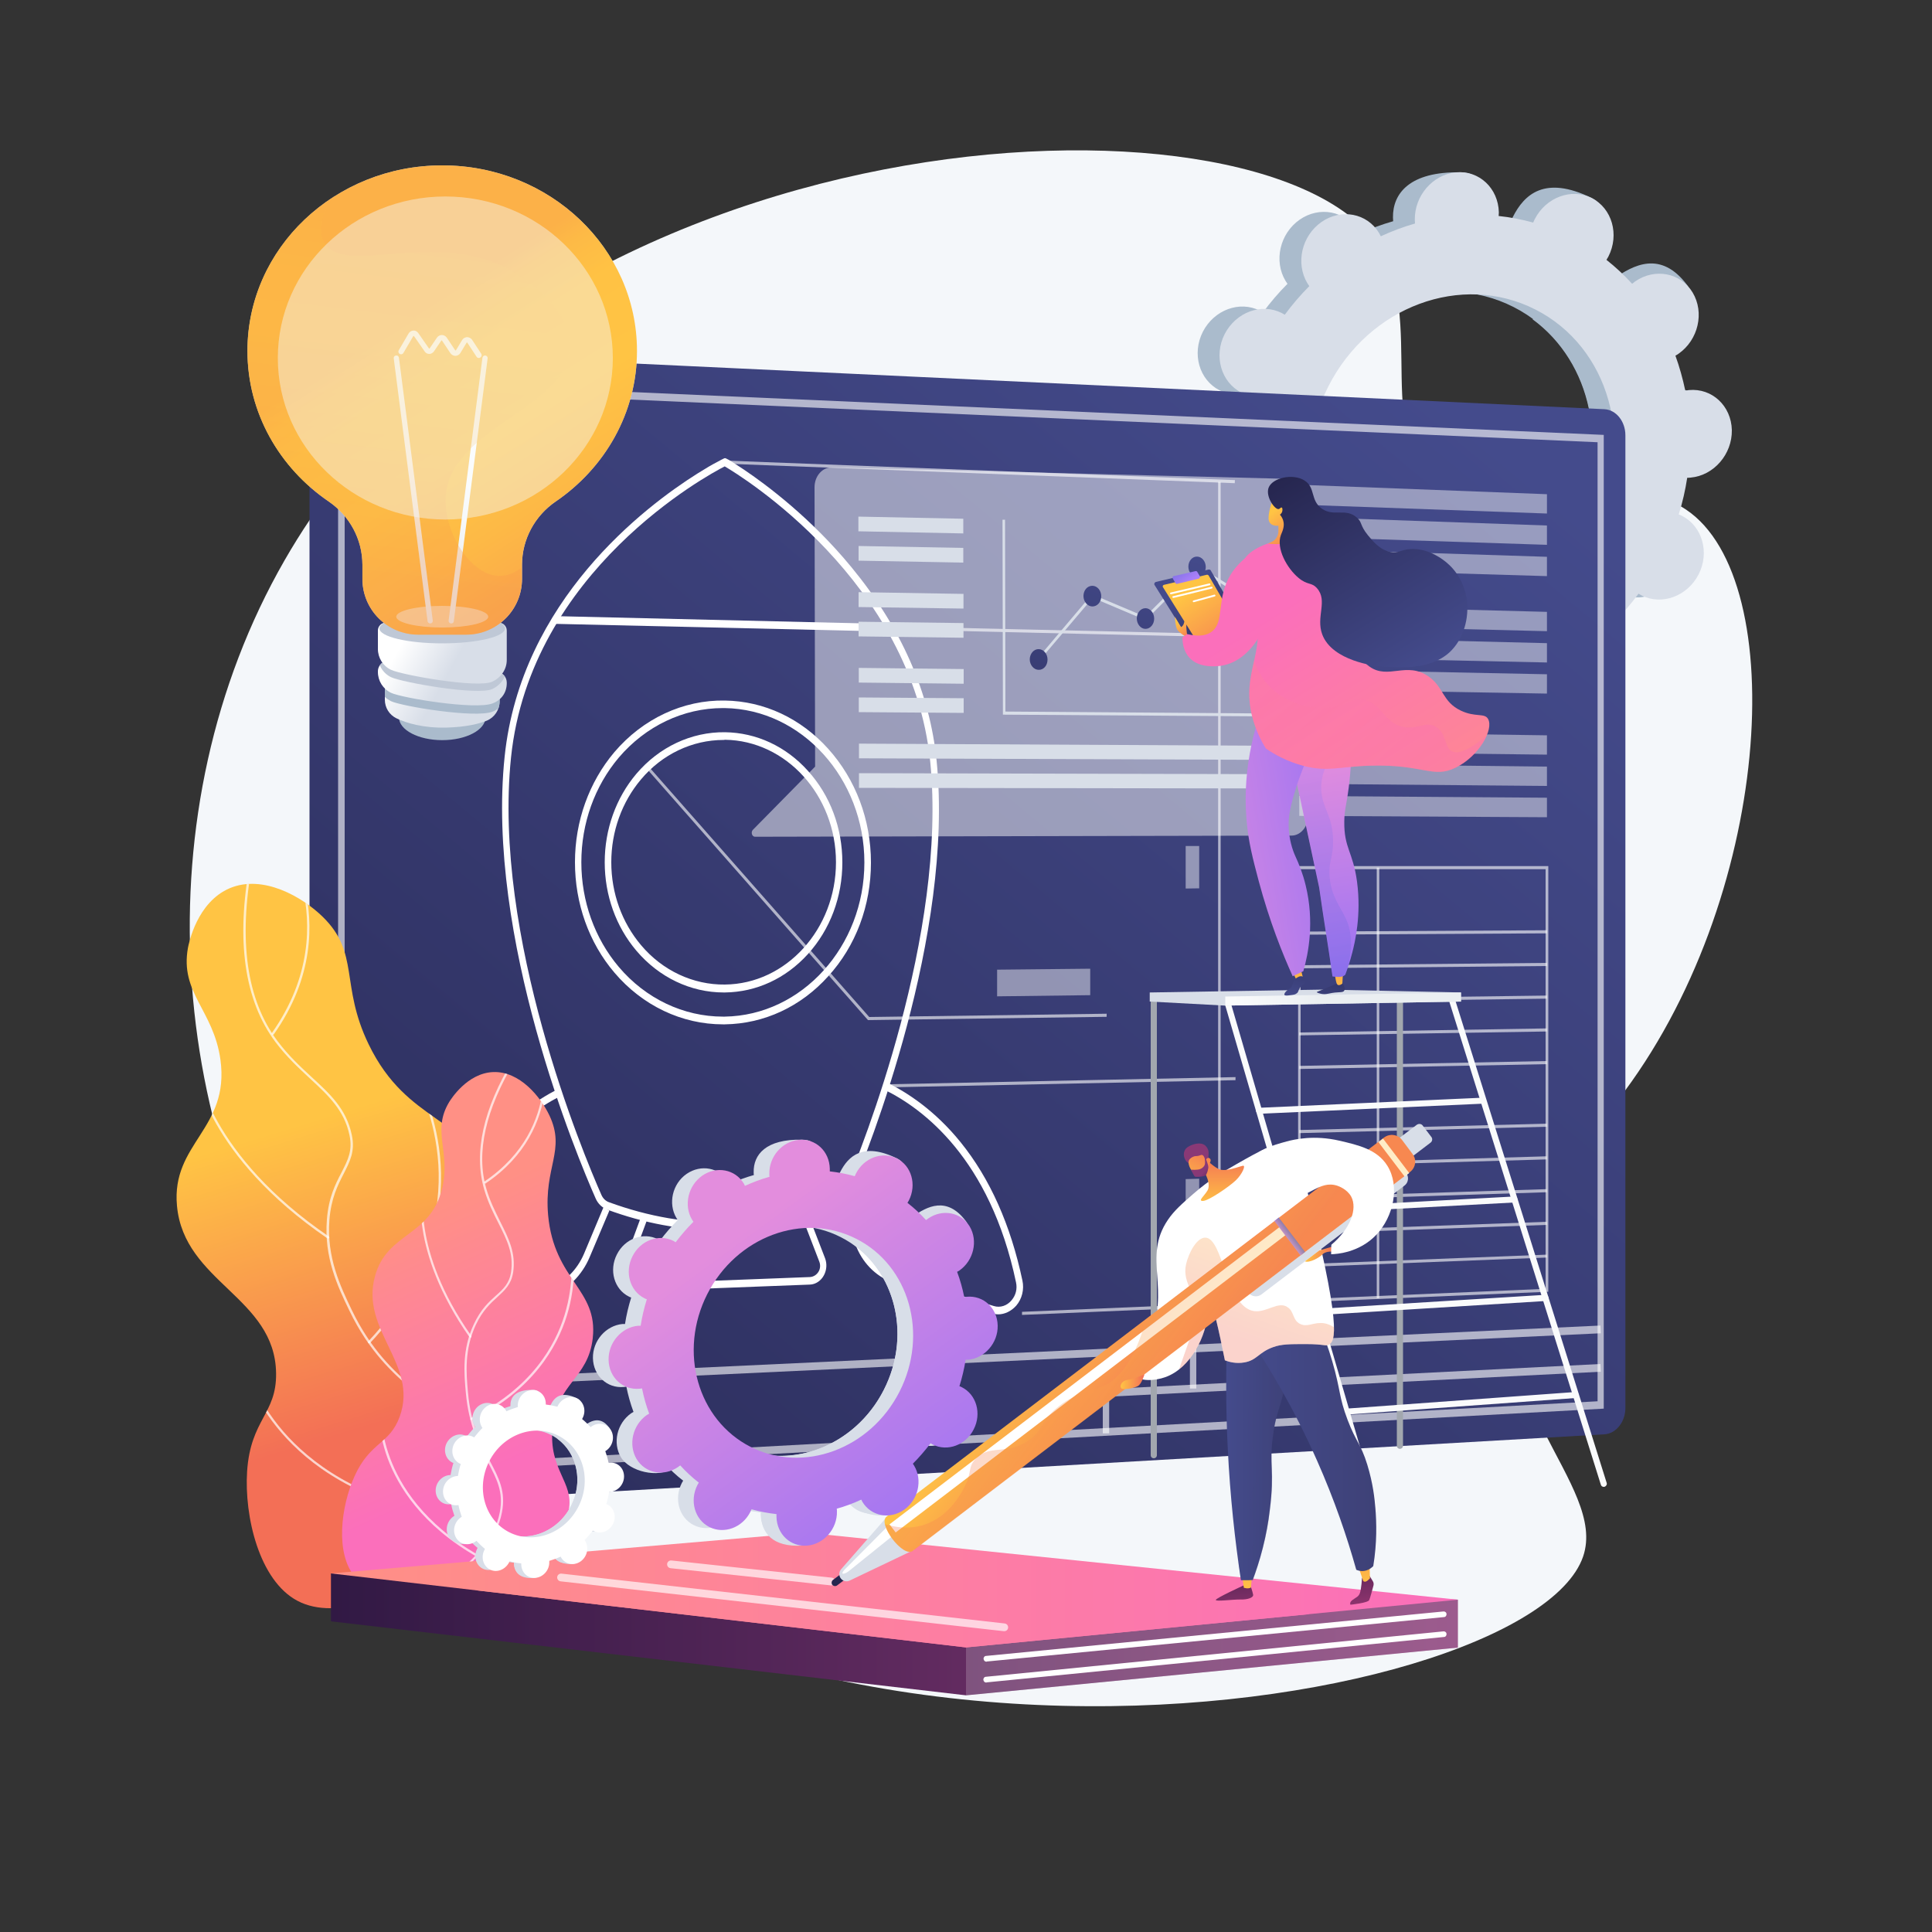 <?xml version="1.0" encoding="utf-8"?>
<!-- Generator: Adobe Illustrator 15.0.0, SVG Export Plug-In  -->
<!DOCTYPE svg PUBLIC "-//W3C//DTD SVG 1.1//EN" "http://www.w3.org/Graphics/SVG/1.1/DTD/svg11.dtd">
<svg version="1.1"
	 xmlns="http://www.w3.org/2000/svg" xmlns:xlink="http://www.w3.org/1999/xlink" xmlns:a="http://ns.adobe.com/AdobeSVGViewerExtensions/3.0/"
	 x="0px" y="0px" width="1000px" height="1000px" viewBox="-91.4 -77.8 1000 1000" enable-background="new -91.4 -77.8 1000 1000"
	 xml:space="preserve">
<rect x="-91.4" y="-77.8" width="1000" height="1000" fill="#333333" stroke="none"/>
<defs>
</defs>
<path fill="#F4F7FA" d="M621.2,48.4c27.2,38.9-4.7,101.9,35.6,131.2c39.2,28.5,87.4-18.2,124.4,6.3c54.8,36.4,44.8,202.7-35.4,306
	c-24.1,31.1-44.3,43.2-53.2,78.3c-19.2,75.5,48.2,120.4,35.4,157.7c-28.9,84-472.7,154.6-650.8-98C-6,511.9-18.4,341.6,55.9,212.2
	C190.2-21.6,560.2-38.8,621.2,48.4z"/>
<path fill="#AABBCC" d="M747,229.1c10.5,5.3,23.7,0.4,29.5-10.9s1.9-24.9-8.6-30.3c-0.5-0.3-1.1-0.5-1.7-0.7c2-6.3,3.4-12.6,4.4-19
	c0.6,0,1.2,0,1.8-0.1c12-1.1,21.5-12.1,21.3-24.6s-10.2-21.8-22.2-20.7c-0.6,0.1-1.2,0.2-1.9,0.3c-1.3-6.2-3-12.3-5.1-18.1
	c0.6-0.3,1.1-0.7,1.6-1c10.3-7.2,13.5-21.4,7.3-31.7c-6.2-10.3-19.6-12.8-29.8-5.7c-0.5,0.4-1,0.8-1.5,1.2
	c-4.1-4.5-8.5-8.6-13.3-12.4c0.3-0.6,0.7-1.1,1-1.7c5.8-11.4,13.3-23.8,2.7-29c-24.5-12-35-1.7-40.8,9.7c-0.3,0.6-0.6,1.2-0.8,1.8
	c-5.9-1.6-11.9-2.8-17.9-3.4c0-0.6,0.1-1.3,0.1-1.9c-0.3-12.5,3.5-19.3-8.6-19.5c-26.2-0.5-35.1,10.9-34.9,23.4
	c0,0.7,0.1,1.3,0.1,1.9c-6,1.7-11.9,3.9-17.7,6.6c-0.3-0.6-0.6-1.1-0.9-1.7c-6.2-10.3-19.6-12.8-29.8-5.7
	c-10.3,7.2-13.5,21.4-7.3,31.7c0.3,0.5,0.7,1,1,1.5c-4.5,4.5-8.8,9.5-12.7,14.8c-0.5-0.3-1-0.6-1.6-0.9
	c-10.5-5.3-23.7-0.4-29.5,10.9c-5.8,11.4-1.9,24.9,8.6,30.3c0.5,0.3,1.1,0.5,1.7,0.7c-2,6.3-3.4,12.6-4.4,19c-0.6,0-1.2,0-1.8,0.1
	c-12,1.1-21.5,12.1-21.3,24.6s10.2,21.8,22.2,20.7c0.6-0.1,1.2-0.2,1.9-0.3c1.3,6.2,3,12.3,5.1,18.1c-0.6,0.3-1.1,0.7-1.6,1
	c-10.3,7.2-13.5,21.4-7.3,31.7s26.8,15.1,37,7.9c0.5-0.4-6.2-3-5.7-3.4c4.1,4.5,8.5,8.6,13.3,12.4c-0.3,0.6-0.7,1.1-1,1.7
	c-5.8,11.4-1.9,24.9,8.6,30.3s23.7,0.4,29.5-10.9c0.3-0.6,0.6-1.2,0.8-1.8c5.9,1.6,11.9,2.8,17.9,3.4c0,0.6-0.1,1.3-0.1,1.9
	c0.3,12.5,10.2,21.8,22.2,20.7c12-1.1,21.5-12.1,21.3-24.6c0-0.7-0.1-1.3-0.1-1.9c6-1.7,11.9-3.9,17.7-6.6c0.3,0.6,0.6,1.1,0.9,1.7
	c6.2,10.3,19.6,12.8,29.8,5.7c10.3-7.2,13.5-21.4,7.3-31.7c-0.3-0.5-0.7-1-1-1.5c4.5-4.5,8.8-9.5,12.7-14.8
	C745.9,228.5,746.4,228.8,747,229.1z M616,230.7c-38.2-19.4-52.1-68.6-31.1-109.9c21-41.3,68.9-59.1,107.1-39.7
	c38.2,19.4,52.1,68.6,31.1,109.9C702.1,232.3,654.1,250.1,616,230.7z"/>
<path fill="#AABBCC" d="M772.5,168.1c12-1.1,21.5-12.1,21.3-24.6s-10.2-21.8-22.2-20.7c-0.6,0.1-1.2,0.2-1.9,0.3
	c-1.3-6.2-3-12.3-5.1-18.1c0.6-0.3,1.1-0.7,1.6-1c10.3-7.2,23-24.6,15.7-34.2c-13.7-18.3-28-10.4-38.2-3.2c-0.5,0.4-1,0.8-1.5,1.2
	c-4.1-4.5-8.5-8.6-13.3-12.4c0.3-0.6,0.7-1.1,1-1.7c3.1-6.2,3.4-13,1.3-18.8c-9.9,17.4-19.7,35-29.3,52.6
	c30.4,22.3,40.1,66.3,21.1,103.7c-16.1,31.8-48.2,49.6-79.5,47.4c-1.4,3.6-2.8,7.3-4.3,10.8c-4.1,9.7-8.7,19.3-13.3,28.8
	c2.9,0.5,5.8,1,8.7,1.3c0,0.6-0.1,1.3-0.1,1.9c0.3,12.5,7.9,23.2,29.6,22c12-0.6,14.1-13.4,13.8-25.9c0-0.7-0.1-1.3-0.1-1.9
	c6-1.7,11.9-3.9,17.7-6.6c0.3,0.6,0.6,1.1,0.9,1.7c6.2,10.3,27.8,14.7,38,7.5c10.3-7.2,5.3-23.2-0.9-33.5c-0.3-0.5-0.7-1-1-1.5
	c4.5-4.5,8.8-9.5,12.7-14.8c0.5,0.3,1,0.6,1.6,0.9c10.5,5.3,23.7,0.4,29.5-10.9c5.8-11.4,1.9-24.9-8.6-30.3
	c-0.5-0.3-1.1-0.5-1.7-0.7c2-6.3,3.4-12.6,4.4-19C771.3,168.1,771.9,168.1,772.5,168.1z"/>
<path fill="#D8DEE8" d="M758.3,230.4c10.5,5.3,23.7,0.4,29.5-10.9c5.8-11.4,1.9-24.9-8.6-30.3c-0.5-0.3-1.1-0.5-1.7-0.7
	c2-6.3,3.4-12.6,4.4-19c0.6,0,1.2,0,1.8-0.1c12-1.1,21.5-12.1,21.3-24.6c-0.3-12.5-10.2-21.8-22.2-20.7c-0.6,0.1-1.2,0.2-1.9,0.3
	c-1.3-6.2-3-12.3-5.1-18.1c0.6-0.3,1.1-0.7,1.6-1c10.3-7.2,13.5-21.4,7.3-31.7s-19.6-12.8-29.8-5.7c-0.5,0.4-1,0.8-1.5,1.2
	c-4.1-4.5-8.5-8.6-13.3-12.4c0.3-0.6,0.7-1.1,1-1.7c5.8-11.4,1.9-24.9-8.6-30.3c-10.5-5.3-23.7-0.4-29.5,10.9
	c-0.3,0.6-0.6,1.2-0.8,1.8c-5.9-1.6-11.9-2.8-17.9-3.4c0-0.6,0.1-1.3,0.1-1.9c-0.3-12.5-10.2-21.8-22.2-20.7
	c-12,1.1-21.5,12.1-21.3,24.6c0,0.7,0.1,1.3,0.1,1.9c-6,1.7-11.9,3.9-17.7,6.6c-0.3-0.6-0.6-1.1-0.9-1.7
	c-6.2-10.3-19.6-12.8-29.8-5.7c-10.3,7.2-13.5,21.4-7.3,31.7c0.3,0.5,0.7,1,1,1.5c-4.5,4.5-8.8,9.5-12.7,14.8
	c-0.5-0.3-1-0.6-1.6-0.9c-10.5-5.3-23.7-0.4-29.5,10.9s-1.9,24.9,8.6,30.3c0.5,0.3,1.1,0.5,1.7,0.7c-2,6.3-3.4,12.6-4.4,19
	c-0.6,0-1.2,0-1.8,0.1c-12,1.1-21.5,12.1-21.3,24.6c0.3,12.5,10.2,21.8,22.2,20.7c0.6-0.1,1.2-0.2,1.9-0.3c1.3,6.2,3,12.3,5.1,18.1
	c-0.6,0.3-1.1,0.7-1.6,1c-10.3,7.2-13.5,21.4-7.3,31.7c6.2,10.3,19.6,12.8,29.8,5.7c0.5-0.4,1-0.8,1.5-1.2
	c4.1,4.5,8.5,8.6,13.3,12.4c-0.3,0.6-0.7,1.1-1,1.7c-5.8,11.4-1.9,24.9,8.6,30.3c10.5,5.3,23.7,0.4,29.5-10.9
	c0.3-0.6,0.6-1.2,0.8-1.8c5.9,1.6,11.9,2.8,17.9,3.4c0,0.6-0.1,1.3-0.1,1.9c0.3,12.5,10.2,21.8,22.2,20.7
	c12-1.1,21.5-12.1,21.3-24.6c0-0.7-0.1-1.3-0.1-1.9c6-1.7,11.9-3.9,17.7-6.6c0.3,0.6,0.6,1.1,0.9,1.7c6.2,10.3,19.6,12.8,29.8,5.7
	c10.3-7.2,13.5-21.4,7.3-31.7c-0.3-0.5-0.7-1-1-1.5c4.5-4.5,8.8-9.5,12.7-14.8C757.2,229.8,757.7,230.1,758.3,230.4z M627.3,232
	c-38.2-19.4-52.1-68.6-31.1-109.9c21-41.3,68.9-59.1,107.1-39.7c38.2,19.4,52.1,68.6,31.1,109.9S665.4,251.4,627.3,232z"/>
<linearGradient id="SVGID_3_" gradientUnits="userSpaceOnUse" x1="636.222" y1="111.273" x2="9.342" y2="865.378">
	<stop  offset="0" style="stop-color:#444B8C"/>
	<stop  offset="0.996" style="stop-color:#26264F"/>
</linearGradient>
<path fill="url(#SVGID_3_)" d="M739,134L82.8,103.1c-7.7-0.4-14,5.9-14,14.1v571.3c0,8.1,6.3,14.4,14,13.9L739,664.6
	c6-0.3,10.9-6.4,10.9-13.6V147.5C749.9,140.3,745.1,134.3,739,134z"/>
<path opacity="0.61" fill="#FFFFFF" d="M83.6,687V118.4l1.7,0.1l653.4,28.8v504l-1.6,0.1L83.6,687z M87,122.5v560.3l648.5-35.3
	V151.1L87,122.5z"/>
<path fill="#FFFFFF" d="M133.6,614.8c-3.5,0-6.9-1.5-9.4-4.4c-3.1-3.5-4.3-8.3-3.2-13.1c15.4-70.5,54.3-100,76.2-111.3l1.3,3.6
	c-21.3,11-59.3,39.8-74.3,108.7c-0.7,3.4,0.1,6.7,2.3,9.2c2.7,3.1,6.8,4.1,10.7,2.6l55-20.7c8.3-3.1,15.1-9.8,18.7-18.3L221,547
	l3,1.8l-10.2,24.1c-4,9.5-11.5,16.9-20.6,20.4l-55,20.7C136.7,614.5,135.2,614.8,133.6,614.8z"/>
<path fill="#FFFFFF" d="M425.3,602.5c-1.1,0-2.2-0.2-3.2-0.5l-50.5-15.7c-8.6-2.7-15.8-9.4-19.6-18.4l-10.3-24.3l3-1.8l10.3,24.3
	c3.4,8,9.8,14,17.5,16.4l50.5,15.7c3.3,1,6.8-0.1,9.2-3c2.2-2.6,3-5.9,2.3-9.2c-13.5-64.3-48.4-90.1-68-99.7l1.3-3.7
	c9.9,4.8,24.5,14.1,38,30.8c15.2,18.8,25.9,42.8,32,71.6c1,4.6-0.2,9.5-3.2,13C432,600.9,428.6,602.5,425.3,602.5z"/>
<path fill="#FFFFFF" d="M238.8,590.7c-3,0-5.7-1.6-7.2-4.4c-1.5-2.6-1.7-5.8-0.6-8.8l9.6-26l3.1,1.6l-9.6,26
	c-0.6,1.7-0.5,3.5,0.3,4.9c1,1.7,2.7,2.7,4.7,2.6l88.7-3.4c1.9-0.1,3.6-1.2,4.6-3c0.8-1.5,0.9-3.3,0.3-4.9l-9.6-24.9l3-1.7l9.6,24.9
	c1,2.8,0.8,5.9-0.6,8.6c-1.5,2.9-4.3,4.8-7.3,4.9l-88.7,3.4C239,590.7,238.9,590.7,238.8,590.7z"/>
<path fill="#FFFFFF" d="M280,558.9c-18.7,0-37.8-3.5-57.1-10.6c-2.6-1-4.8-3-6-5.8c-9.6-21.7-56.9-134.9-47.1-228.7
	c8.4-80.8,72.6-129.4,99.8-146.5c4.3-2.7,7.7-4.7,9.9-5.8c2-1.1,3.1-1.7,3.8-2c0.1-0.1,0.2-0.1,0.3-0.1c0.5-0.1,0.7,0,1,0.2l0,0
	c1.2,0.5,3.5,2,8.8,5.5c11.9,8,35,25.2,56,50.8c25.7,31.2,40.5,64.9,44,100.2c9,90.2-35.3,201.3-44.3,222.6
	c-1.1,2.7-3.1,4.7-5.5,5.9C323,554.1,301.7,558.9,280,558.9z M283.7,163.6c-8.5,4.3-100.6,54-110.6,150.7
	c-9.6,92.7,37.3,204.9,46.8,226.4c0.8,1.8,2.2,3.2,4,3.8c41.1,15,80.9,13.8,118.5-3.6c1.6-0.8,3-2.2,3.7-3.9
	c8.9-21.2,52.8-131.3,44-220.4C380.7,222.9,292,168.4,283.7,163.6L283.7,163.6L283.7,163.6z"/>
<path fill="#FFFFFF" d="M282.8,452.4c-21.3,0-41.7-9.7-56.2-26.8c-13.2-15.5-20.4-35.8-20.4-57.1c0-21.3,7.3-41.5,20.4-57
	c14.7-17.3,35.6-27.1,57.2-26.7c20.3,0.3,39.3,9.2,53.5,25c14.2,15.8,22.1,36.7,22.1,58.9c0,22.2-7.8,43.1-22.1,58.8
	c-14.2,15.8-33.2,24.6-53.5,24.9C283.4,452.4,283.1,452.4,282.8,452.4z M282.7,288.7c-20.4,0-39.9,9.3-53.8,25.6
	c-12.5,14.8-19.4,34-19.4,54.2c0,20.2,6.9,39.4,19.4,54.2c13.9,16.4,33.5,25.7,53.9,25.7c0.3,0,0.6,0,0.9,0
	c39.9-0.6,72.3-36.3,72.3-79.8c0-43.4-32.4-79.3-72.3-79.9C283.4,288.7,283,288.7,282.7,288.7z"/>
<path fill="#FFFFFF" d="M283.2,435.9c-17.1,0-33.5-7.8-45.2-21.6c-10.6-12.5-16.4-28.7-16.4-45.8c0-17,5.8-33.3,16.4-45.8
	c11.8-13.9,28.5-21.7,45.8-21.5c16.3,0.2,31.6,7.3,43,20c11.5,12.7,17.8,29.5,17.8,47.4c0,17.8-6.3,34.7-17.8,47.4
	c-11.5,12.7-26.7,19.7-43,19.9C283.6,435.9,283.4,435.9,283.2,435.9z M283.1,305.2c-16.2,0-31.8,7.4-42.7,20.4
	c-9.9,11.7-15.4,26.9-15.4,42.9c0,16,5.5,31.2,15.4,42.9c11.1,13.2,27,20.6,43.4,20.4c31.7-0.3,57.5-28.7,57.5-63.3
	c0-34.6-25.8-63-57.5-63.4C283.5,305.2,283.3,305.2,283.1,305.2z"/>
<polygon fill="#FFFFFF" points="369,249.1 195.7,245.1 195.8,241.1 369.1,245.2 "/>
<polygon opacity="0.61" fill="#FFFFFF" points="85.4,642.8 85.2,638.8 737,608.3 737.2,612.3 "/>
<rect x="479.4" y="622.3" opacity="0.61" fill="#FFFFFF" width="3.3" height="41.8"/>
<polygon opacity="0.61" fill="#FFFFFF" points="480.8,645.2 480.7,641.2 737,628.2 737.2,632.2 "/>
<rect x="524.5" y="620.2" opacity="0.61" fill="#FFFFFF" width="3.3" height="20.7"/>
<rect x="589.4" y="617.2" opacity="0.61" fill="#FFFFFF" width="3.3" height="20.5"/>
<polygon opacity="0.61" fill="#FFFFFF" points="547.7,172.3 284,162.2 284,160.6 547.8,170.7 "/>
<polygon opacity="0.61" fill="#FFFFFF" points="437.6,602.8 437.6,601.2 548.1,596.5 548.1,598.1 "/>
<polygon opacity="0.61" fill="#FFFFFF" points="369,485 369,483.4 548.1,479.7 548.1,481.3 "/>
<polygon opacity="0.61" fill="#FFFFFF" points="548.1,252.1 369,248 369,246.4 548.1,250.5 "/>
<rect x="539.1" y="171.6" opacity="0.61" fill="#FFFFFF" width="1.3" height="425.7"/>
<polygon opacity="0.61" fill="#FFFFFF" points="357.9,450.2 357.7,450 243.2,319.9 244.2,318.8 358.5,448.6 481.4,446.9 
	481.4,448.5 "/>
<polygon opacity="0.45" fill="#FFFFFF" points="709.3,188 581.1,183.4 581.1,173.1 709.3,178 "/>
<polygon opacity="0.45" fill="#FFFFFF" points="709.3,204.2 581.1,200 581.1,189.7 709.3,194.2 "/>
<polygon opacity="0.45" fill="#FFFFFF" points="709.3,220.4 581.1,216.6 581.1,206.3 709.3,210.4 "/>
<polygon opacity="0.45" fill="#FFFFFF" points="709.3,312.8 581.1,311.3 581.1,301 709.3,302.8 "/>
<polygon opacity="0.45" fill="#FFFFFF" points="709.3,329 581.1,327.9 581.1,317.6 709.3,319 "/>
<polygon opacity="0.45" fill="#FFFFFF" points="709.3,345.2 581.1,344.5 581.1,334.2 709.3,335.1 "/>
<polygon opacity="0.45" fill="#FFFFFF" points="709.3,248.9 640,247.2 640,237.1 709.3,238.9 "/>
<polygon opacity="0.45" fill="#FFFFFF" points="709.3,265.1 640,263.6 640,253.4 709.3,255.1 "/>
<polygon opacity="0.45" fill="#FFFFFF" points="709.3,281.2 640,280 640,269.8 709.3,271.2 "/>
<path opacity="0.61" fill="#FFFFFF" d="M580.5,596.3V370.5l129.5,0v220.3L580.5,596.3z M581.8,372.1v222.6l126.8-5.4V372.1
	L581.8,372.1z"/>
<polygon opacity="0.61" fill="#FFFFFF" points="581.1,406 581.1,404.4 709.3,403.7 709.3,405.3 "/>
<polygon opacity="0.61" fill="#FFFFFF" points="581.1,423.4 581.1,421.8 709.3,420.6 709.3,422.2 "/>
<polygon opacity="0.61" fill="#FFFFFF" points="581.1,440.8 581.1,439.2 709.3,437.5 709.3,439.1 "/>
<polygon opacity="0.61" fill="#FFFFFF" points="581.1,458.1 581.1,456.6 709.2,454.5 709.3,456.1 "/>
<polygon opacity="0.61" fill="#FFFFFF" points="581.1,475.5 581.1,473.9 709.2,471.4 709.3,473 "/>
<polygon opacity="0.61" fill="#FFFFFF" points="581.1,508.7 581.1,507.1 709.2,503.8 709.3,505.4 "/>
<polygon opacity="0.61" fill="#FFFFFF" points="581.1,526 581.1,524.5 709.2,520.7 709.3,522.3 "/>
<polygon opacity="0.61" fill="#FFFFFF" points="581.1,543.4 581.1,541.8 709.2,537.7 709.3,539.3 "/>
<polygon opacity="0.61" fill="#FFFFFF" points="581.1,560.8 581.1,559.2 709.2,554.6 709.3,556.2 "/>
<polygon opacity="0.61" fill="#FFFFFF" points="581.2,578.1 581.1,576.6 709.2,571.6 709.3,573.1 "/>
<rect x="621.2" y="371.3" opacity="0.61" fill="#FFFFFF" width="1.3" height="222.9"/>
<polygon opacity="0.45" fill="#FFFFFF" points="529.3,382 522.3,382.1 522.3,360.1 529.3,360.1 "/>
<polygon opacity="0.45" fill="#FFFFFF" points="529.3,554.3 522.3,554.5 522.3,532.5 529.3,532.3 "/>
<polygon opacity="0.45" fill="#FFFFFF" points="472.9,437.3 424.7,437.9 424.7,424.1 472.9,423.6 "/>
<path opacity="0.49" fill="#FFFFFF" d="M577.1,354.7l-277.7,0.6c-1.6,0-2.3-2.4-1.1-3.6l32.2-32.7l-0.3-144.6
	c0-5.8,4.1-10.5,9.2-10.3l237.4,6c4.7,0.1,8.5,4.8,8.6,10.4l0.3,164.1C585.6,350.1,581.8,354.7,577.1,354.7z"/>
<polygon fill="#D8DEE8" points="407.2,198.3 352.9,197.2 352.9,189.6 407.2,190.7 "/>
<polygon fill="#D8DEE8" points="407.2,213.4 353,212.4 353,204.8 407.2,205.8 "/>
<polygon fill="#D8DEE8" points="407.3,237.2 353,236.4 353,228.7 407.3,229.6 "/>
<polygon fill="#D8DEE8" points="407.3,252.3 353,251.6 353,244 407.3,244.7 "/>
<polygon fill="#D8DEE8" points="564.4,315.5 353.2,314.7 353.2,307.1 564.4,308.2 "/>
<polygon fill="#D8DEE8" points="564.4,330.3 353.2,330 353.2,322.4 564.4,322.9 "/>
<polygon fill="#D8DEE8" points="407.4,276.1 353.1,275.5 353.1,267.9 407.4,268.5 "/>
<polygon fill="#D8DEE8" points="407.4,291.2 353.1,290.8 353.1,283.2 407.4,283.6 "/>
<polygon fill="#D8DEE8" points="564.3,293 427.7,292.1 427.5,191.2 428.8,191.2 429,290.5 564.3,291.5 "/>
<polygon fill="#D8DEE8" points="446.6,264.1 445.7,263 473.8,229.8 501.3,241.4 528.1,214.7 554.9,231.3 554.3,232.7 528.3,216.5 
	501.6,243.2 474.2,231.6 "/>
<linearGradient id="SVGID_4_" gradientUnits="userSpaceOnUse" x1="475.148" y1="182.599" x2="401.402" y2="412.031" gradientTransform="matrix(1 -2.000000e-003 2.000000e-003 1 -2.882 -1.036)">
	<stop  offset="0" style="stop-color:#444B8C"/>
	<stop  offset="0.996" style="stop-color:#26264F"/>
</linearGradient>
<path fill="url(#SVGID_4_)" d="M450.8,263.6c0,3-2,5.4-4.6,5.3c-2.5,0-4.6-2.5-4.6-5.4s2.1-5.4,4.6-5.3
	C448.7,258.2,450.8,260.6,450.8,263.6z"/>
<linearGradient id="SVGID_5_" gradientUnits="userSpaceOnUse" x1="490.401" y1="189.136" x2="417.046" y2="417.353" gradientTransform="matrix(1 -2.000000e-003 2.000000e-003 1 -2.882 -1.036)">
	<stop  offset="0" style="stop-color:#444B8C"/>
	<stop  offset="0.996" style="stop-color:#26264F"/>
</linearGradient>
<path fill="url(#SVGID_5_)" d="M478.6,230.8c0,3-2,5.3-4.6,5.3c-2.5,0-4.6-2.5-4.6-5.4c0-3,2-5.3,4.6-5.3
	C476.5,225.4,478.6,227.8,478.6,230.8z"/>
<linearGradient id="SVGID_6_" gradientUnits="userSpaceOnUse" x1="518" y1="200.227" x2="444.927" y2="427.566" gradientTransform="matrix(1 -2.000000e-003 2.000000e-003 1 -2.882 -1.036)">
	<stop  offset="0" style="stop-color:#444B8C"/>
	<stop  offset="0.996" style="stop-color:#26264F"/>
</linearGradient>
<path fill="url(#SVGID_6_)" d="M506,242.4c0,2.9-2,5.3-4.5,5.3c-2.5,0-4.5-2.5-4.5-5.4s2-5.3,4.5-5.3C503.9,237,506,239.4,506,242.4
	z"/>
<linearGradient id="SVGID_7_" gradientUnits="userSpaceOnUse" x1="534.07" y1="206.951" x2="461.363" y2="433.149" gradientTransform="matrix(1 -2.000000e-003 2.000000e-003 1 -2.882 -1.036)">
	<stop  offset="0" style="stop-color:#444B8C"/>
	<stop  offset="0.996" style="stop-color:#26264F"/>
</linearGradient>
<path fill="url(#SVGID_7_)" d="M532.7,215.7c0,2.9-2,5.3-4.5,5.2c-2.5,0-4.5-2.5-4.5-5.4c0-2.9,2-5.3,4.5-5.2
	C530.6,210.3,532.7,212.7,532.7,215.7z"/>
<linearGradient id="SVGID_8_" gradientUnits="userSpaceOnUse" x1="562.142" y1="218.208" x2="489.704" y2="443.57" gradientTransform="matrix(1 -2.000000e-003 2.000000e-003 1 -2.882 -1.036)">
	<stop  offset="0" style="stop-color:#444B8C"/>
	<stop  offset="0.996" style="stop-color:#26264F"/>
</linearGradient>
<path fill="url(#SVGID_8_)" d="M559.1,232c0,2.9-2,5.3-4.4,5.2c-2.5,0-4.5-2.4-4.5-5.4c0-2.9,2-5.3,4.5-5.2
	C557.1,226.7,559.1,229.1,559.1,232z"/>
<path fill="#A2A7AE" d="M505.8,677c-0.9,0-1.6-0.7-1.6-1.6V438.2c0-0.9,0.7-1.6,1.6-1.6s1.6,0.7,1.6,1.6v237.2
	C507.4,676.3,506.7,677,505.8,677z"/>
<path fill="#A2A7AE" d="M633.2,672.1c-0.9,0-1.6-0.7-1.6-1.6V438.2c0-0.9,0.7-1.6,1.6-1.6s1.6,0.7,1.6,1.6v232.3
	C634.8,671.4,634.1,672.1,633.2,672.1z"/>
<path fill="#FAFBFC" d="M620.3,704.8c-0.7,0-1.3-0.4-1.5-1.1l-76.5-262.8c-0.2-0.8,0.2-1.7,1.1-1.9c0.8-0.2,1.7,0.2,1.9,1.1
	l76.5,262.8c0.2,0.8-0.2,1.7-1.1,1.9C620.6,704.7,620.5,704.8,620.3,704.8z"/>
<path fill="#FAFBFC" d="M738.7,691.8c-0.7,0-1.3-0.4-1.5-1.1l-78.4-249.9c-0.3-0.8,0.2-1.7,1-2c0.8-0.3,1.7,0.2,2,1l78.4,249.9
	c0.3,0.8-0.2,1.7-1,2C739,691.8,738.9,691.8,738.7,691.8z"/>
<polygon fill="#D8DEE8" points="664.8,440.6 542.8,442.7 503.7,440.6 503.7,435.9 594.6,434.4 664.8,435.9 "/>
<linearGradient id="SVGID_9_" gradientUnits="userSpaceOnUse" x1="-1573.4" y1="439.139" x2="-1689.621" y2="439.531" gradientTransform="matrix(1 0 0 1 2222 0)">
	<stop  offset="0.494" style="stop-color:#EBEFF2"/>
	<stop  offset="1" style="stop-color:#FFFFFF"/>
</linearGradient>
<polygon fill="url(#SVGID_9_)" points="664.8,440.6 542.8,442.7 542.8,438 664.8,435.9 "/>
<path fill="#FAFBFC" d="M560.3,498.7c-0.8,0-1.5-0.7-1.6-1.5c0-0.9,0.6-1.6,1.5-1.6l115-5.2c0.9,0,1.6,0.6,1.6,1.5
	c0,0.9-0.6,1.6-1.5,1.6L560.3,498.7C560.4,498.7,560.4,498.7,560.3,498.7z"/>
<path fill="#FAFBFC" d="M575.6,550.9c-0.8,0-1.5-0.6-1.6-1.5c0-0.9,0.6-1.6,1.5-1.6l116.9-6.3c0.9-0.1,1.6,0.6,1.6,1.5
	c0,0.9-0.6,1.6-1.5,1.6L575.6,550.9C575.6,550.9,575.6,550.9,575.6,550.9z"/>
<path fill="#FAFBFC" d="M590.7,602.9c-0.8,0-1.5-0.6-1.6-1.5c-0.1-0.9,0.6-1.6,1.5-1.7l117.8-7.3c0.8,0,1.6,0.6,1.7,1.5
	c0.1,0.9-0.6,1.6-1.5,1.7L590.7,602.9C590.7,602.9,590.7,602.9,590.7,602.9z"/>
<path fill="#FAFBFC" d="M605.7,654.5c-0.8,0-1.5-0.6-1.6-1.5c-0.1-0.9,0.6-1.6,1.4-1.7l118.5-8.6c0.9-0.1,1.6,0.6,1.7,1.4
	s-0.6,1.6-1.4,1.7l-118.5,8.6C605.8,654.5,605.8,654.5,605.7,654.5z"/>
<linearGradient id="SVGID_10_" gradientUnits="userSpaceOnUse" x1="-1754.3" y1="590.556" x2="-1765.646" y2="553.143" gradientTransform="matrix(-0.993 0.118 0.118 0.993 -1216.879 70.515)">
	<stop  offset="0" style="stop-color:#444B8C"/>
	<stop  offset="0.996" style="stop-color:#26264F"/>
</linearGradient>
<path fill="url(#SVGID_10_)" d="M603.5,431.1c1.4,2.2,1.2,3.3,0.9,3.8c-0.7,1.4-2.9,0.4-8.1,1.6c-0.6,0.1-1.8,0.4-3.3,0.2
	c-1.3-0.2-2.9-0.7-2.8-1c0-0.1,0.2-0.2,0.3-0.2c1.4-0.5,10.3-4.3,10.3-4.3L603.5,431.1z"/>
<linearGradient id="SVGID_11_" gradientUnits="userSpaceOnUse" x1="-1764.081" y1="583.269" x2="-1764.081" y2="523.174" gradientTransform="matrix(-0.993 0.118 0.118 0.993 -1216.879 70.515)">
	<stop  offset="0" style="stop-color:#FFC444"/>
	<stop  offset="0.996" style="stop-color:#F36F56"/>
</linearGradient>
<path fill="url(#SVGID_11_)" d="M603.7,425.9l-0.3,5.4c0,0-2.1,1.8-2.9,0c-0.6-1.4-1-5.1-1-5.1L603.7,425.9z"/>
<linearGradient id="SVGID_12_" gradientUnits="userSpaceOnUse" x1="-1742.757" y1="576.468" x2="-1742.757" y2="516.352" gradientTransform="matrix(-0.993 0.118 0.118 0.993 -1216.879 70.515)">
	<stop  offset="0" style="stop-color:#FFC444"/>
	<stop  offset="0.996" style="stop-color:#F36F56"/>
</linearGradient>
<polygon fill="url(#SVGID_12_)" points="577.2,424.4 580.1,430.3 583.3,429.4 581.9,423.9 "/>
<linearGradient id="SVGID_13_" gradientUnits="userSpaceOnUse" x1="-1738.577" y1="578.738" x2="-1749.924" y2="541.323" gradientTransform="matrix(-0.993 0.118 0.118 0.993 -1216.879 70.515)">
	<stop  offset="0" style="stop-color:#444B8C"/>
	<stop  offset="0.996" style="stop-color:#26264F"/>
</linearGradient>
<path fill="url(#SVGID_13_)" d="M581.4,433.5c1.4-2,2.8-2,2.9-3.3c0.1-1-0.6-2.2-1.6-2.6c-1.4-0.5-2.8,0.7-3.2,0.9
	c-2.3,1.8-1.3,4.2-3.5,5.5c-0.4,0.3-1.1,0.6-1.8,1.4c-0.3,0.3-1,1.2-0.8,1.7c0.3,0.6,1.7,0.4,3.1,0.2c1.6-0.2,2.5-0.3,3.2-0.9
	C580.8,435.7,580.4,435.1,581.4,433.5z"/>
<linearGradient id="SVGID_14_" gradientUnits="userSpaceOnUse" x1="-1769.277" y1="453.573" x2="-1774.797" y2="577.772" gradientTransform="matrix(-0.993 0.118 0.118 0.993 -1216.879 70.515)">
	<stop  offset="3.597120e-003" style="stop-color:#E38DDD"/>
	<stop  offset="1" style="stop-color:#9571F6"/>
</linearGradient>
<path fill="url(#SVGID_14_)" d="M607.8,298.1c0.7,12.3,0,23-1.1,31.7c-1.2,9.4-2.2,11.1-2.3,17.5c-0.2,14,4.5,15.6,6.6,31.3
	c2.3,17.3-1.1,31.4-2.5,36.8c-1.2,4.7-2.6,8.6-3.6,11.3c-1.5,1.5-3.9,1.2-6.6,0.9c-2.2-15.6-4.7-30.3-6.9-46
	c-5-23.4-10-46.8-15-70.2C586.9,306.9,597.3,302.5,607.8,298.1z"/>
<linearGradient id="SVGID_15_" gradientUnits="userSpaceOnUse" x1="-1769.277" y1="453.573" x2="-1774.797" y2="577.772" gradientTransform="matrix(-0.993 0.118 0.118 0.993 -1216.879 70.515)">
	<stop  offset="0" style="stop-color:#AA80F9"/>
	<stop  offset="0.996" style="stop-color:#6165D7"/>
</linearGradient>
<path opacity="0.3" fill="url(#SVGID_15_)" d="M598.4,427.5c-2.2-15.6-4.7-30.3-6.9-46c-5-23.4-10-46.8-15-70.2
	c10.4-4.4,20.9-8.8,31.3-13.2c0,0.8,0.1,1.6,0.1,2.4c-14,14.3-16.1,24.9-15.3,32c0.9,8.6,5.9,12.4,6,24.9c0.1,8.9-2.5,10.7-1.8,18.7
	c0.9,10.3,5.8,15.8,8.4,21.5c2.6,5.6,4,13.7,0.9,25.6c-0.4,1.2-0.8,2.4-1.2,3.3C603.4,428.2,601,427.9,598.4,427.5z"/>
<linearGradient id="SVGID_16_" gradientUnits="userSpaceOnUse" x1="-1685.937" y1="499.606" x2="-1787.135" y2="495.005" gradientTransform="matrix(-0.993 0.118 0.118 0.993 -1216.879 70.515)">
	<stop  offset="3.597120e-003" style="stop-color:#E38DDD"/>
	<stop  offset="1" style="stop-color:#9571F6"/>
</linearGradient>
<path fill="url(#SVGID_16_)" d="M589.7,304.7c-6.8,14-10.3,24.8-12.1,31.5c-1.1,4.1-2.1,8.3-2,13.7c0.2,6.6,1.9,12,3.4,15.3
	c2,4.3,4,9.4,5.4,15.2c4.6,18.8,1.5,35.1-1.2,44.5c-1.8,0.9-3.7,1.7-5.5,2.6c-5.3-11.7-12-28.4-17.6-49.3c-3-11.4-5.4-20.3-6.3-31.8
	c-1-12.1-0.9-31.5,7.1-55.2C570.5,295.8,580.1,300.2,589.7,304.7z"/>
<linearGradient id="SVGID_17_" gradientUnits="userSpaceOnUse" x1="-1835.716" y1="526.121" x2="-1763.956" y2="372.788" gradientTransform="matrix(-0.993 0.118 0.118 0.993 -1216.879 70.515)">
	<stop  offset="0" style="stop-color:#FF9085"/>
	<stop  offset="1" style="stop-color:#FB6FBB"/>
</linearGradient>
<path fill="url(#SVGID_17_)" d="M576.6,200c-12,3.1-21,6-24.6,12.7c-3.8,7.1,3.5,11.5,6.6,26.1c4.8,22.3-7.5,31.8-1.9,54.2
	c1.9,7.5,5,13.2,7.1,16.6c4.2,2.9,10.8,6.7,19.5,9c12.7,3.3,18.5,0.3,35.1-0.1c27.2-0.7,31.9,6.8,43.7,1c12-5.9,19.8-19.8,16.7-25.2
	c-1.8-3.2-6.6-0.7-14.1-4.3c-9.6-4.6-8.7-12-16.6-17.6c-11.4-8.1-20.9,1.8-30.7-5.2c-9.9-7.1-12.6-26.2-9.6-38
	c1.9-7.7,1.3-15.8,2.6-23.6c0.1-0.6,0.1-1.7-0.3-2.8c-1.9-4.3-10-4.5-16.1-4.5C584.6,198,577.6,199.8,576.6,200z"/>
<linearGradient id="SVGID_18_" gradientUnits="userSpaceOnUse" x1="1572.968" y1="642.275" x2="1629.018" y2="757.534" gradientTransform="matrix(0.958 -0.289 0.289 0.958 -1150.839 57.997)">
	<stop  offset="0" style="stop-color:#FF9085"/>
	<stop  offset="1" style="stop-color:#FB6FBB"/>
</linearGradient>
<path opacity="0.3" fill="url(#SVGID_18_)" d="M660,311c-4-2.2-2.5-9.4-8.4-12.7c-5.4-3.1-9.1,1.8-16.9,0.1
	c-10-2.2-10.3-11.6-19.8-13.8c-6.9-1.6-8.6,2.9-18.2,3.8c-9.6,1-22.6-2-31.5-11.5c-3.8-4.1-6.1-8.6-7.4-12.8c-1.9,8.6-4,16.9-1,28.9
	c1.9,7.5,5,13.2,7.1,16.6c4.2,2.9,10.8,6.7,19.5,9c12.7,3.3,18.5,0.3,35.1-0.1c27.2-0.7,31.9,6.8,43.7,1
	c7.6-3.8,13.6-10.8,16.1-16.8C668.2,311.3,662.9,312.6,660,311z"/>
<linearGradient id="SVGID_19_" gradientUnits="userSpaceOnUse" x1="-1756.641" y1="327.203" x2="-1769.585" y2="348.142" gradientTransform="matrix(-0.993 0.118 0.118 0.993 -1216.879 70.515)">
	<stop  offset="0" style="stop-color:#FFC444"/>
	<stop  offset="0.996" style="stop-color:#F36F56"/>
</linearGradient>
<path fill="url(#SVGID_19_)" d="M567.9,179.6c0,0-2.8,6.6-2.7,11c0.2,4.4,5.1,3.7,5.1,3.7l0,2.8c0,2.4-1.3,4.6-3.5,5.6l-1.9,0.9
	c0,0,13,1.7,19.6-3.8l-2,0c-2.9,0-5.3-2.1-5.8-4.9l-0.2-1.2C576.5,193.5,577.5,179.6,567.9,179.6z"/>
<linearGradient id="SVGID_20_" gradientUnits="userSpaceOnUse" x1="-1708.428" y1="359.623" x2="-1734.521" y2="401.832" gradientTransform="matrix(-0.993 0.118 0.118 0.993 -1216.879 70.515)">
	<stop  offset="0" style="stop-color:#444B8C"/>
	<stop  offset="0.996" style="stop-color:#26264F"/>
</linearGradient>
<path fill="url(#SVGID_20_)" d="M554.8,251.1l-19.5-33.6c-0.2-0.4-0.7-0.6-1.2-0.5l-27.2,6.4c-0.7,0.2-1.1,1-0.7,1.6l22.6,36.1
	c0.3,0.4,0.8,0.6,1.3,0.4l23.9-8.6L554.8,251.1z"/>
<linearGradient id="SVGID_21_" gradientUnits="userSpaceOnUse" x1="-1672.678" y1="341.447" x2="-1695.217" y2="383.764" gradientTransform="matrix(-0.995 0.104 0.104 0.995 -1174.566 61.694)">
	<stop  offset="0" style="stop-color:#FFC444"/>
	<stop  offset="0.996" style="stop-color:#F36F56"/>
</linearGradient>
<path fill="url(#SVGID_21_)" d="M550,247.3l-15.8-27.2c-0.2-0.3-0.6-0.5-1-0.4l-22.1,5.2c-0.6,0.1-0.9,0.8-0.5,1.3l18.3,29.3
	c0.2,0.4,0.7,0.5,1,0.4l19.4-7L550,247.3z"/>
<linearGradient id="SVGID_22_" gradientUnits="userSpaceOnUse" x1="-1711.093" y1="356.916" x2="-1704.883" y2="344.036" gradientTransform="matrix(-0.993 0.118 0.118 0.993 -1216.879 70.515)">
	<stop  offset="0" style="stop-color:#AA80F9"/>
	<stop  offset="0.996" style="stop-color:#6165D7"/>
</linearGradient>
<path fill="url(#SVGID_22_)" d="M529.6,220.4l-1.3-2.2c-0.2-0.3-0.5-0.5-0.9-0.4l-11.3,2.6c-0.5,0.1-0.8,0.7-0.5,1.2l1.4,2.4
	c0.2,0.3,0.5,0.5,0.9,0.4l11.2-2.7C529.6,221.5,529.9,220.9,529.6,220.4z"/>
<path fill="#FFFFFF" d="M514.8,229.8C514.8,229.8,514.8,229.8,514.8,229.8l20-4.7c0.2-0.1,0.4-0.3,0.3-0.6c-0.1-0.2-0.3-0.4-0.6-0.3
	l-20,4.7c-0.2,0.1-0.4,0.3-0.3,0.6C514.3,229.7,514.5,229.8,514.8,229.8z"/>
<path fill="#FFFFFF" d="M516,231.7C516,231.7,516.1,231.7,516,231.7l19.9-4.9c0.2-0.1,0.4-0.3,0.3-0.6c-0.1-0.2-0.3-0.4-0.6-0.3
	l-19.9,4.9c-0.2,0.1-0.4,0.3-0.3,0.6C515.6,231.6,515.8,231.7,516,231.7z"/>
<path fill="#FFFFFF" d="M526.5,233.9C526.5,233.9,526.5,233.9,526.5,233.9l10.9-3c0.2-0.1,0.4-0.3,0.3-0.6c-0.1-0.2-0.3-0.4-0.6-0.3
	l-10.8,3c-0.2,0.1-0.4,0.3-0.3,0.6C526,233.8,526.3,233.9,526.5,233.9z"/>
<linearGradient id="SVGID_23_" gradientUnits="userSpaceOnUse" x1="-1702.908" y1="376.304" x2="-1709.168" y2="386.432" gradientTransform="matrix(-0.993 0.118 0.118 0.993 -1216.879 70.515)">
	<stop  offset="0" style="stop-color:#FFC444"/>
	<stop  offset="0.996" style="stop-color:#F36F56"/>
</linearGradient>
<path fill="url(#SVGID_23_)" d="M523.3,252.3c0,0-4.8-2.6-5.6-4.7s-1-6.2-1-6.2l3.2,5.4c0,0,1.2-0.5,1.6-2.4
	c0.3-1.9,1.5-0.3,1.2,1.2S523.3,252.3,523.3,252.3z"/>
<linearGradient id="SVGID_24_" gradientUnits="userSpaceOnUse" x1="-1803.51" y1="541.188" x2="-1731.752" y2="387.86" gradientTransform="matrix(-0.993 0.118 0.118 0.993 -1216.879 70.515)">
	<stop  offset="0" style="stop-color:#FF9085"/>
	<stop  offset="1" style="stop-color:#FB6FBB"/>
</linearGradient>
<path fill="url(#SVGID_24_)" d="M554,210.4c-2.2,1.7-5.5,4.6-8.3,9c-7.8,12.6-3,24.7-10,29.8c-2,1.5-5.6,2.9-12.6,1.2l-2.4,1.6
	c0,0-1.5,16.4,18.1,15c19.6-1.4,26.8-26.7,26.8-26.7L554,210.4z"/>
<linearGradient id="SVGID_25_" gradientUnits="userSpaceOnUse" x1="-1828.532" y1="414.916" x2="-1776.197" y2="303.09" gradientTransform="matrix(-0.993 0.118 0.118 0.993 -1216.879 70.515)">
	<stop  offset="0" style="stop-color:#444B8C"/>
	<stop  offset="0.996" style="stop-color:#26264F"/>
</linearGradient>
<path fill="url(#SVGID_25_)" d="M570.4,185.7c0.7-0.1,1.1-1,1.6-0.8c0.5,0.2,0.5,1.4,0.2,2.3c-0.3,0.7-0.8,1.2-1.1,1.4
	c0.6,0.7,1.3,1.7,1.7,3.1c0.9,3.1-0.6,5.8-1.2,7.4c-2.6,7,3.2,17.3,9.1,22.2c4.8,4,6.7,2.1,9.6,5.4c5.7,6.5-0.7,14.8,2.7,23.9
	c5.2,13.9,28,16.3,29,16.4c0.4,0,0.6,0.1,1,0.1c10.2,0.8,25.7,1.9,35.8-7.2c7.5-6.9,10.3-18,9-27.4c-0.4-2.5-1.9-11.9-10.3-19
	c-1.3-1.1-9.2-7.8-19-7.1c-5.2,0.4-6.1,2.3-10.2,1.5c-5.6-1.1-9.3-5.8-11.7-8.7c-4.3-5.3-2.8-6.7-5.8-9.2c-5.8-5-11.8-0.2-18-4.5
	c-6.1-4.3-3.2-11-9-14.6c-6-3.8-16.7-1.4-18.6,3.8C563.6,179.3,568.4,186,570.4,185.7z"/>
<path opacity="0.75" fill="#F4F7FA" d="M238.3,103.8c0-53-45.1-96-100.8-96c-55.7,0-100.8,43-100.8,96c0,32.2,16.6,60.6,42.1,78
	c10.8,7.4,17.4,19.6,17.4,32.7v7.3c0,16,12.9,28.9,28.9,28.9h24.8c16,0,28.9-12.9,28.9-28.9v-7.3c0-13.1,6.6-25.3,17.4-32.7
	C221.7,164.4,238.3,135.9,238.3,103.8z"/>
<ellipse fill="#AABBCC" cx="137.5" cy="293.5" rx="22.4" ry="11.8"/>
<linearGradient id="SVGID_26_" gradientUnits="userSpaceOnUse" x1="108.941" y1="268.832" x2="134.186" y2="282.783">
	<stop  offset="0" style="stop-color:#FFFFFF"/>
	<stop  offset="1" style="stop-color:#D8DEE8"/>
</linearGradient>
<path fill="url(#SVGID_26_)" d="M107.8,272.3v12.1c0,4.1,2.3,7.8,6,9.6c5.1,2.4,13.6,5.1,26,4.8c10-0.3,16.6-1.9,20.8-3.6
	c4-1.7,6.6-5.6,6.6-10v-6.7L107.8,272.3z"/>
<path fill="#AABBCC" d="M107.8,282.9c0.9,0.9,2,1.6,3.1,2.2c5.7,2.7,43.4,8.9,52.5,5.5c1.2-0.4,2.2-1,3.2-1.8
	c0.4-1.1,0.6-2.4,0.6-3.6v-6.7l-59.4-6.2V282.9z"/>
<linearGradient id="SVGID_27_" gradientUnits="userSpaceOnUse" x1="113.157" y1="261.203" x2="138.402" y2="275.154">
	<stop  offset="0" style="stop-color:#FFFFFF"/>
	<stop  offset="1" style="stop-color:#D8DEE8"/>
</linearGradient>
<path fill="url(#SVGID_27_)" d="M110.5,264.1c-3.3-0.3-6.3,2.3-6.3,5.6v0.3c0,4.6,2.6,8.8,6.8,10.8c5.7,2.7,43.4,8.9,52.5,5.5
	c4.6-1.7,7.4-5.6,7.4-10.5v-0.3c0-2.9-2.2-5.3-5.1-5.6L110.5,264.1z"/>
<path fill="#BFC8D6" d="M165.8,269.9l-55.3-5.8c-2.2-0.2-4.2,0.8-5.3,2.5c1.1,2.6,3.1,4.8,5.8,6.1c5.7,2.7,45,9.7,52.5,6.1
	c2.9-1.4,5.2-3.7,6.4-6.5C168.9,271,167.5,270.1,165.8,269.9z"/>
<linearGradient id="SVGID_28_" gradientUnits="userSpaceOnUse" x1="121.192" y1="246.663" x2="146.437" y2="260.614">
	<stop  offset="0" style="stop-color:#FFFFFF"/>
	<stop  offset="1" style="stop-color:#D8DEE8"/>
</linearGradient>
<path fill="url(#SVGID_28_)" d="M108.3,244.5c-2.3,0-4.1,1.8-4.1,4.1v9.5c0,4.6,2.6,8.8,6.8,10.8c5.7,2.7,45,9.7,52.5,6.1
	c4.4-2.1,7.4-6.3,7.4-11.2v-15.2c0-2.3-1.8-4.1-4.1-4.1H108.3z"/>
<ellipse fill="#BFC8D6" cx="137.5" cy="247.5" rx="32.5" ry="7.7"/>
<linearGradient id="SVGID_29_" gradientUnits="userSpaceOnUse" x1="123.261" y1="83.789" x2="253.464" y2="290.504">
	<stop  offset="0" style="stop-color:#FCB148"/>
	<stop  offset="5.207241e-002" style="stop-color:#FDBA46"/>
	<stop  offset="0.142" style="stop-color:#FFC244"/>
	<stop  offset="0.318" style="stop-color:#FFC444"/>
	<stop  offset="0.485" style="stop-color:#FDB946"/>
	<stop  offset="0.775" style="stop-color:#F99C4D"/>
	<stop  offset="0.866" style="stop-color:#F8924F"/>
	<stop  offset="1" style="stop-color:#F8924F"/>
</linearGradient>
<path fill="url(#SVGID_29_)" d="M238.3,103.8c0-53-45.1-96-100.8-96c-55.7,0-100.8,43-100.8,96c0,32.2,16.6,60.6,42.1,78
	c10.8,7.4,17.4,19.6,17.4,32.7v7.3c0,16,12.9,28.9,28.9,28.9h24.8c16,0,28.9-12.9,28.9-28.9v-7.3c0-13.1,6.6-25.3,17.4-32.7
	C221.7,164.4,238.3,135.9,238.3,103.8z"/>
<ellipse opacity="0.5" fill="#F4F7FA" cx="137.5" cy="241.4" rx="23.8" ry="5.6"/>
<linearGradient id="SVGID_30_" gradientUnits="userSpaceOnUse" x1="99.475" y1="242.957" x2="126.024" y2="165.397">
	<stop  offset="0.494" style="stop-color:#EBEFF2"/>
	<stop  offset="1" style="stop-color:#FFFFFF"/>
</linearGradient>
<path fill="url(#SVGID_30_)" d="M131.3,244.9c-0.7,0-1.3-0.5-1.4-1.2l-17.5-136c-0.1-0.8,0.4-1.4,1.2-1.5c0.8-0.1,1.4,0.4,1.5,1.2
	l17.5,136c0.1,0.8-0.4,1.4-1.2,1.5C131.4,244.9,131.4,244.9,131.3,244.9z"/>
<linearGradient id="SVGID_31_" gradientUnits="userSpaceOnUse" x1="124.857" y1="251.645" x2="151.406" y2="174.086">
	<stop  offset="0.494" style="stop-color:#EBEFF2"/>
	<stop  offset="1" style="stop-color:#FFFFFF"/>
</linearGradient>
<path fill="url(#SVGID_31_)" d="M142.2,244.9c-0.1,0-0.1,0-0.2,0c-0.8-0.1-1.3-0.8-1.2-1.5l17.5-136c0.1-0.8,0.8-1.3,1.5-1.2
	c0.8,0.1,1.3,0.8,1.2,1.5l-17.5,136C143.5,244.4,142.9,244.9,142.2,244.9z"/>
<linearGradient id="SVGID_32_" gradientUnits="userSpaceOnUse" x1="90.23" y1="239.792" x2="116.779" y2="162.233">
	<stop  offset="0.494" style="stop-color:#EBEFF2"/>
	<stop  offset="1" style="stop-color:#FFFFFF"/>
</linearGradient>
<path fill="url(#SVGID_32_)" d="M156.4,107.5c-0.4,0-0.9-0.2-1.1-0.6l-4.8-7.3c0-0.1-0.1-0.1-0.2-0.1c-0.1,0-0.2,0.1-0.2,0.1
	l-3.2,5.3c-0.5,0.9-1.5,1.4-2.5,1.5c-1,0-2-0.5-2.6-1.3l-4.4-6.6c0-0.1-0.1-0.1-0.2-0.1c-0.1,0-0.1,0-0.2,0.1l-3.8,5.6
	c-0.6,0.8-1.5,1.3-2.4,1.3h0c-1,0-1.9-0.5-2.4-1.3l-5.5-7.9c0-0.1-0.1-0.1-0.2-0.1c-0.1,0-0.1,0-0.2,0.1l-5.1,8.7
	c-0.4,0.7-1.2,0.9-1.9,0.5c-0.7-0.4-0.9-1.2-0.5-1.9l5.1-8.7c0.5-0.9,1.4-1.4,2.4-1.5c1-0.1,2,0.4,2.6,1.3l5.5,7.9
	c0,0.1,0.1,0.1,0.2,0.1l0,0c0.1,0,0.1,0,0.2-0.1l3.8-5.6c0.6-0.8,1.5-1.3,2.5-1.3c1,0,1.9,0.5,2.5,1.3l4.4,6.6
	c0,0.1,0.1,0.1,0.2,0.1c0.1,0,0.2-0.1,0.2-0.1l3.2-5.3c0.5-0.9,1.5-1.4,2.5-1.5c1,0,2,0.5,2.6,1.3l4.8,7.3c0.4,0.6,0.2,1.5-0.4,1.9
	C157,107.4,156.7,107.5,156.4,107.5z"/>
<linearGradient id="SVGID_33_" gradientUnits="userSpaceOnUse" x1="127.829" y1="37.193" x2="101.876" y2="251.078">
	<stop  offset="0" style="stop-color:#FCB148"/>
	<stop  offset="5.207241e-002" style="stop-color:#FDBA46"/>
	<stop  offset="0.142" style="stop-color:#FFC244"/>
	<stop  offset="0.318" style="stop-color:#FFC444"/>
	<stop  offset="0.485" style="stop-color:#FDB946"/>
	<stop  offset="0.775" style="stop-color:#F99C4D"/>
	<stop  offset="0.866" style="stop-color:#F8924F"/>
	<stop  offset="1" style="stop-color:#F8924F"/>
</linearGradient>
<path opacity="0.3" fill="url(#SVGID_33_)" d="M139.3,179.5c2.2-37,64.5-45.6,64.2-78.7c-0.2-20.3-24.9-35.5-30.2-38.5
	c-39-22.3-87,3.5-96.9-14.8c-2.5-4.5-1.3-9.5-0.7-12.3c1-4.3,3.3-8.2,6.6-11.8c-27.5,17.1-45.7,46.7-45.7,80.4
	c0,32.2,16.6,60.6,42.1,78c10.8,7.4,17.4,19.6,17.4,32.7v7.3c0,16,12.9,28.9,28.9,28.9h24.8c16,0,28.9-12.9,28.9-28.9v-5.9
	c-3.4,2.6-7.3,4.4-11.6,4.4C152.3,220.2,138.3,197.9,139.3,179.5z"/>
<ellipse opacity="0.44" fill="#F4F7FA" cx="139.1" cy="107.5" rx="86.7" ry="83.6"/>
<g>
	<defs>
		<path id="SVGID_2_" d="M62.6,750.8c-19.9-10.5-27.6-43.8-26.1-67c1.8-27.1,15.3-29.6,15-50.8c-0.5-39.4-47.7-47-51.3-86.7
			c-3-32.5,27.4-39.7,22.5-75.6c-3.6-25.8-21.1-34.5-16.8-58c0.4-2,4.6-23.6,21.7-30.8c17.2-7.2,37.4,4.5,47.9,14.7
			c19.5,18.9,9,35.3,23.9,66.1c20.3,42,51.7,36.4,60.2,70.5c7.1,28.1-12.7,38.4-4.3,69.4c7.8,28.8,27.8,30.4,31.2,50.2
			C194.4,698.6,103.2,772.2,62.6,750.8z"/>
	</defs>
	<linearGradient id="SVGID_34_" gradientUnits="userSpaceOnUse" x1="109.846" y1="657.977" x2="62.896" y2="504.324">
		<stop  offset="3.597000e-003" style="stop-color:#F36F56"/>
		<stop  offset="1" style="stop-color:#FFC444"/>
	</linearGradient>
	<use xlink:href="#SVGID_2_"  overflow="visible" fill="url(#SVGID_34_)"/>
	<clipPath id="SVGID_35_">
		<use xlink:href="#SVGID_2_"  overflow="visible"/>
	</clipPath>
	<g clip-path="url(#SVGID_35_)">
		<path opacity="0.7" fill="#FFFFFF" d="M91.6,768.9c-0.2,0-0.4-0.1-0.5-0.2c-0.2-0.3-0.2-0.6,0.1-0.8
			c15.7-12.2,28.1-27.1,36.9-44.3c8.4-16.3,17-33.2,13.7-52.3c-2.5-14.4-10.4-21.3-20.3-30.1c-9.7-8.6-21.8-19.3-32.1-40.7
			c-5.9-12.2-13.2-27.4-11.6-47.1c0.9-11.5,4.4-18.3,7.6-24.4c3.2-6.3,5.8-11.2,4.1-19.2c-2.7-13-11-20.6-20.5-29.4
			c-5.9-5.5-12-11.1-17.8-18.8C35.1,440.1,30.6,409,38,369c0.1-0.3,0.4-0.5,0.7-0.5c0.3,0.1,0.5,0.4,0.5,0.7
			c-7.3,39.6-3,70.5,13,91.8c5.7,7.6,11.8,13.2,17.6,18.6c9.7,8.9,18.1,16.6,20.9,30.1c1.8,8.4-1,13.7-4.2,20
			c-3.1,6-6.5,12.7-7.4,23.9c-1.5,19.4,5.7,34.4,11.5,46.5c10.2,21.2,22.1,31.8,31.8,40.3c10.1,8.9,18,16,20.6,30.8
			c3.4,19.5-5.3,36.5-13.8,53c-8.9,17.4-21.5,32.4-37.2,44.7C91.8,768.9,91.7,768.9,91.6,768.9z"/>
		<path opacity="0.7" fill="#FFFFFF" d="M78.4,563.3c-0.1,0-0.2,0-0.3-0.1c-62.4-42.7-68.4-86.6-68.5-87c0-0.3,0.2-0.6,0.5-0.7
			c0.3,0,0.6,0.2,0.7,0.5c0.1,0.4,6,43.9,68,86.2c0.3,0.2,0.3,0.6,0.2,0.8C78.7,563.2,78.5,563.3,78.4,563.3z"/>
		<path opacity="0.7" fill="#FFFFFF" d="M99.6,617.5c-0.1,0-0.3-0.1-0.4-0.2c-0.2-0.2-0.2-0.6,0-0.8c32.4-34.4,37.6-68.7,36.3-91.4
			c-1.5-24.6-10.7-41.4-10.8-41.5c-0.2-0.3-0.1-0.6,0.2-0.8c0.3-0.2,0.6-0.1,0.8,0.2c0.1,0.2,9.5,17.1,11,42
			c1.4,23-3.9,57.6-36.6,92.4C99.9,617.4,99.8,617.5,99.6,617.5z"/>
		<path opacity="0.7" fill="#FFFFFF" d="M138.2,706.6C138.1,706.6,138.1,706.6,138.2,706.6c-44.8-7-70.3-27.1-83.8-42.7
			c-14.7-16.9-18.8-32.4-18.8-32.6c-0.1-0.3,0.1-0.6,0.4-0.7c0.3-0.1,0.6,0.1,0.7,0.4c0,0.2,4.1,15.4,18.6,32.2
			c13.4,15.4,38.6,35.3,83,42.3c0.3,0.1,0.5,0.4,0.5,0.7C138.7,706.4,138.5,706.6,138.2,706.6z"/>
		<path opacity="0.7" fill="#FFFFFF" d="M49.7,457.8c-0.1,0-0.2,0-0.3-0.1c-0.3-0.2-0.3-0.6-0.1-0.8c20.7-29.3,20.1-57,16-75
			c-4.5-19.6-14.1-32.4-14.2-32.5c-0.2-0.3-0.1-0.6,0.1-0.8c0.3-0.2,0.6-0.1,0.8,0.1c0.1,0.1,9.8,13.1,14.4,32.9
			c4.2,18.3,4.9,46.3-16.1,76C50.1,457.7,49.9,457.8,49.7,457.8z"/>
	</g>
</g>
<g>
	<defs>
		<path id="SVGID_1_" d="M92.7,738.9c-10.9-12.3-7.6-37.1-0.6-52.6c8.2-18.1,18.1-16.3,23.4-30.9c9.8-27.2-20.6-44.5-12.8-72.7
			c6.3-23,29-20.2,34.9-46c4.2-18.6-5.6-29.1,3.5-44.1c0.8-1.3,9.3-15,22.8-15.5c13.7-0.5,24.5,12.8,29.1,22.5
			c8.5,18-2.9,26.5-0.7,51.5c3.1,34,26,38.3,23.1,63.8c-2.4,21.1-18.6,23-20.8,46.4c-2.1,21.8,11.2,28,8.4,42.5
			C196.5,737.1,115,764,92.7,738.9z"/>
	</defs>
	<linearGradient id="SVGID_36_" gradientUnits="userSpaceOnUse" x1="114.268" y1="556.527" x2="169.448" y2="680.264">
		<stop  offset="0" style="stop-color:#FF9085"/>
		<stop  offset="1" style="stop-color:#FB6FBB"/>
	</linearGradient>
	<use xlink:href="#SVGID_1_"  overflow="visible" fill="url(#SVGID_36_)"/>
	<clipPath id="SVGID_37_">
		<use xlink:href="#SVGID_1_"  overflow="visible"/>
	</clipPath>
	<g clip-path="url(#SVGID_37_)">
		<path opacity="0.7" fill="#FFFFFF" d="M108,759c-0.3,0-0.5-0.2-0.6-0.4c-0.1-0.3,0.1-0.6,0.4-0.7c13.9-4.3,26.2-11.3,36.7-20.8
			c9.9-9,20.2-18.3,22.8-32.2c2-10.5-1.6-17.2-6.1-25.8c-4.4-8.4-10-18.9-11.5-36.2c-0.9-9.9-2-22.3,4.2-35.4
			c3.6-7.7,7.8-11.5,11.5-14.8c3.8-3.4,6.8-6.2,7.7-12c1.5-9.6-2.2-16.9-6.5-25.4c-2.7-5.3-5.4-10.7-7.4-17.5
			c-5.5-19-0.5-41.6,14.9-67.1c0.2-0.3,0.5-0.4,0.8-0.2c0.3,0.2,0.4,0.5,0.2,0.8c-15.2,25.2-20.2,47.5-14.8,66.1
			c1.9,6.6,4.7,12,7.3,17.3c4.3,8.6,8.1,16.1,6.6,26.1c-1,6.2-4.3,9.2-8.1,12.7c-3.6,3.3-7.7,7-11.2,14.4c-6,12.8-5,25-4.1,34.8
			c1.5,17.1,6.7,27,11.4,35.8c4.6,8.7,8.3,15.7,6.2,26.5c-2.7,14.3-13.1,23.7-23.2,32.9c-10.6,9.6-23.1,16.7-37.1,21.1
			C108.1,759,108.1,759,108,759z"/>
		<path opacity="0.7" fill="#FFFFFF" d="M152.1,614.6c-0.2,0-0.4-0.1-0.5-0.3c-31.8-45.4-24.6-77.2-24.5-77.5
			c0.1-0.3,0.4-0.5,0.7-0.4c0.3,0.1,0.5,0.4,0.4,0.7c-0.1,0.3-7.2,31.6,24.3,76.5c0.2,0.3,0.1,0.6-0.1,0.8
			C152.3,614.6,152.2,614.6,152.1,614.6z"/>
		<path opacity="0.7" fill="#FFFFFF" d="M152.6,657.2c-0.2,0-0.4-0.1-0.5-0.3c-0.1-0.3,0-0.6,0.3-0.8c31.1-15.2,43.5-37.3,48.4-53.2
			c5.3-17.2,3.3-31.1,3.3-31.2c0-0.3,0.2-0.6,0.5-0.7c0.3-0.1,0.6,0.2,0.7,0.5c0,0.1,2.1,14.2-3.3,31.7c-5,16.1-17.6,38.6-49,54
			C152.8,657.2,152.7,657.2,152.6,657.2z"/>
		<path opacity="0.7" fill="#FFFFFF" d="M156.1,728.3c-0.1,0-0.2,0-0.3-0.1c-28.9-16.4-41.2-36.8-46.5-51
			c-5.7-15.4-4.5-27.2-4.5-27.3c0-0.3,0.3-0.6,0.7-0.5c0.3,0,0.6,0.3,0.5,0.7c0,0.1-1.2,11.6,4.5,26.8c5.2,14,17.4,34.1,45.9,50.3
			c0.3,0.2,0.4,0.5,0.2,0.8C156.5,728.2,156.3,728.3,156.1,728.3z"/>
		<path opacity="0.7" fill="#FFFFFF" d="M159.7,534.8c-0.2,0-0.4-0.1-0.5-0.3c-0.2-0.3-0.1-0.6,0.2-0.8
			c41.6-28.2,29.1-72.6,28.9-73.1c-0.1-0.3,0.1-0.6,0.4-0.7s0.6,0.1,0.7,0.4c0.1,0.5,12.9,45.8-29.4,74.4
			C159.9,534.8,159.8,534.8,159.7,534.8z"/>
	</g>
</g>
<linearGradient id="SVGID_38_" gradientUnits="userSpaceOnUse" x1="79.9" y1="768.144" x2="663.205" y2="768.144">
	<stop  offset="0" style="stop-color:#311944"/>
	<stop  offset="1" style="stop-color:#893976"/>
</linearGradient>
<polygon fill="url(#SVGID_38_)" points="79.9,761.4 79.9,736.6 325.9,740.3 663.2,750.2 663.2,775 408.6,799.7 "/>
<linearGradient id="SVGID_39_" gradientUnits="userSpaceOnUse" x1="325.926" y1="768.144" x2="663.205" y2="768.144">
	<stop  offset="0" style="stop-color:#FFFFFF"/>
	<stop  offset="0.996" style="stop-color:#EBEFF2"/>
</linearGradient>
<polygon opacity="0.19" fill="url(#SVGID_39_)" points="408.6,736.6 325.9,740.3 663.2,750.2 663.2,775 408.6,799.7 "/>
<linearGradient id="SVGID_40_" gradientUnits="userSpaceOnUse" x1="79.9" y1="745.238" x2="663.205" y2="745.238">
	<stop  offset="0" style="stop-color:#FF9085"/>
	<stop  offset="1" style="stop-color:#FB6FBB"/>
</linearGradient>
<polygon fill="url(#SVGID_40_)" points="79.9,736.6 325.9,715.5 663.2,750.2 408.6,774.9 "/>
<path fill="#FFFFFF" d="M419.2,782.3c-0.8,0-1.4-0.6-1.5-1.4c-0.1-0.8,0.5-1.6,1.3-1.6l236.7-23c0.8-0.1,1.6,0.5,1.6,1.3
	c0.1,0.8-0.5,1.6-1.3,1.6l-236.7,23C419.3,782.3,419.3,782.3,419.2,782.3z"/>
<path fill="#FFFFFF" d="M419.1,793.1c-0.8,0-1.4-0.6-1.5-1.4c-0.1-0.8,0.5-1.6,1.3-1.6l236.8-23.5c0.8-0.1,1.6,0.5,1.6,1.3
	c0.1,0.8-0.5,1.6-1.3,1.6l-236.8,23.5C419.2,793.1,419.1,793.1,419.1,793.1z"/>
<linearGradient id="SVGID_41_" gradientUnits="userSpaceOnUse" x1="79.9" y1="755.202" x2="663.206" y2="755.202">
	<stop  offset="0" style="stop-color:#FF9085"/>
	<stop  offset="1" style="stop-color:#FB6FBB"/>
</linearGradient>
<path fill="url(#SVGID_41_)" d="M586.3,757.7c-39-13.3-71.7-16.1-97.2-15.3c-39.5,1.3-51.4,11.1-104.1,11.5
	c-68.7,0.5-91.4-15.7-143.5-18.2c-23-1.1-52.2,0.5-86.6,9.6l253.7,29.6L586.3,757.7z"/>
<path opacity="0.67" fill="#FFFFFF" d="M428.4,766.5c-0.1,0-0.2,0-0.2,0l-229.4-25.8c-1.1-0.1-1.9-1.1-1.8-2.2s1.1-1.9,2.2-1.8
	l229.4,25.8c1.1,0.1,1.9,1.1,1.8,2.2C430.3,765.7,429.5,766.5,428.4,766.5z"/>
<path opacity="0.67" fill="#FFFFFF" d="M338.9,742.8c-0.1,0-0.1,0-0.2,0l-83-8.9c-1.1-0.1-1.9-1.1-1.8-2.2c0.1-1.1,1.1-1.9,2.2-1.8
	l83,8.9c1.1,0.1,1.9,1.1,1.8,2.2C340.7,742.1,339.9,742.8,338.9,742.8z"/>
<linearGradient id="SVGID_42_" gradientUnits="userSpaceOnUse" x1="545.275" y1="720.819" x2="548.754" y2="765.098">
	<stop  offset="0" style="stop-color:#311944"/>
	<stop  offset="1" style="stop-color:#A03976"/>
</linearGradient>
<path fill="url(#SVGID_42_)" d="M552.1,742.9c0,0-14,6.4-14.2,7.4c-0.2,1,9-0.3,12.8-0.2s6.9-1,6.5-2.6c-0.3-1.6-1.7-5.6-1.7-5.6
	L552.1,742.9z"/>
<linearGradient id="SVGID_43_" gradientUnits="userSpaceOnUse" x1="554.256" y1="745.472" x2="553.624" y2="699.608">
	<stop  offset="0" style="stop-color:#FFC444"/>
	<stop  offset="0.996" style="stop-color:#F36F56"/>
</linearGradient>
<path fill="url(#SVGID_43_)" d="M551.5,737.7l0.9,6.3c0,0,2.2,0.8,3.7-0.1l0.6-6.9L551.5,737.7z"/>
<linearGradient id="SVGID_44_" gradientUnits="userSpaceOnUse" x1="611.022" y1="715.655" x2="614.501" y2="759.932">
	<stop  offset="0" style="stop-color:#311944"/>
	<stop  offset="1" style="stop-color:#A03976"/>
</linearGradient>
<path fill="url(#SVGID_44_)" d="M617.5,737.9l1.6,2.6c0.5,0.7,0.6,1.6,0.4,2.4c-0.6,2.2-1.7,6.4-2.2,7.5c-0.7,1.5-9.7,2.4-9.7,2.4
	s-0.8-1.1,1.1-2.5c1.9-1.4,3.1-1.6,3.8-3.6s1.1-7.8,1.1-7.8L617.5,737.9z"/>
<linearGradient id="SVGID_45_" gradientUnits="userSpaceOnUse" x1="614.509" y1="744.641" x2="613.877" y2="698.78">
	<stop  offset="0" style="stop-color:#FFC444"/>
	<stop  offset="0.996" style="stop-color:#F36F56"/>
</linearGradient>
<path fill="url(#SVGID_45_)" d="M610.7,731.2c0.6,0.5,3.5,9.3,3.5,9.3s0.9,1.2,2.7-0.6c1.8-1.8,0.8-0.8,0.8-0.8l-0.3-8.7
	L610.7,731.2z"/>
<linearGradient id="SVGID_46_" gradientUnits="userSpaceOnUse" x1="543.312" y1="671.179" x2="577.219" y2="671.179">
	<stop  offset="0" style="stop-color:#444B8C"/>
	<stop  offset="0.996" style="stop-color:#3E4177"/>
</linearGradient>
<path fill="url(#SVGID_46_)" d="M543.8,611.1c-0.7,18.8-0.8,39.2,0.3,61.1c1.2,24.6,3.7,47.3,6.8,67.9c1.1,0,2.4,0,3.6,0
	c0.8,0,1.7-0.1,2.5-0.1c1.6-4.3,3.5-9.9,5.2-16.6c1.8-7.1,2.9-13.4,3.6-19.4c2.7-21.3-0.5-23.2,1.7-39c1.9-14,4.7-14.5,7.9-34.4
	c3.5-21.5,0.9-24.8-0.4-25.9C569.7,599.7,557,603,543.8,611.1z"/>
<linearGradient id="SVGID_47_" gradientUnits="userSpaceOnUse" x1="543.311" y1="671.18" x2="577.219" y2="671.18">
	<stop  offset="0" style="stop-color:#444B8C"/>
	<stop  offset="0.996" style="stop-color:#3E4177"/>
</linearGradient>
<path opacity="0.3" fill="url(#SVGID_47_)" d="M575.1,604.6c-5.2-4.7-17-1.9-29.4,5.4c14.3,15.5,15.9,25.5,14.2,32.1
	c-1.9,7.4-7.8,9.5-7.8,17.6c0,9.9,9,12.5,8.8,23c-0.1,6.9-4.1,6.9-5,15.4c-1.1,10.1,4,13.6,2.4,21.1c-0.7,3.2-2.8,7.4-8.6,11.8
	c0.4,3.1,0.8,6.1,1.3,9.1c1.1,0,2.4,0,3.6,0c0.8,0,1.7-0.1,2.5-0.1c1.6-4.3,3.5-9.9,5.2-16.6c1.8-7.1,2.9-13.4,3.6-19.4
	c2.7-21.3-0.5-23.2,1.7-39c1.9-14,4.7-14.5,7.9-34.4C579,609,576.4,605.8,575.1,604.6z"/>
<linearGradient id="SVGID_48_" gradientUnits="userSpaceOnUse" x1="552.725" y1="667.836" x2="620.986" y2="667.836">
	<stop  offset="0" style="stop-color:#444B8C"/>
	<stop  offset="0.996" style="stop-color:#3E4177"/>
</linearGradient>
<path fill="url(#SVGID_48_)" d="M552.7,610.7c12.3,18.1,25.7,40.6,37.6,67.5c9,20.3,15.5,39.4,20.3,56.5c0.6,0.3,2.2,0.9,4.1,0.6
	c2.7-0.4,4.3-2.1,4.7-2.5c2-12.2,1.7-22.5,1.1-30c-0.4-4.8-1.2-12.7-4.2-22.5c-3.4-11-5.8-11.6-10.2-23.2
	c-4.6-12.1-3.5-15.1-7.9-30.2c-1.8-6.2-4.9-15.4-9.9-26.5C576.4,603.8,564.6,607.3,552.7,610.7z"/>
<path fill="#FFFFFF" d="M495.7,633.7c2.4,3.7,10.5,3.3,16.1,1.3c13.1-4.7,21.4-21.3,22.1-34.5c0.2-2.8,0.1-5.6,0.6-5.7
	c1.4-0.2,5.2,16.9,8.1,31.5c2.3,0.9,5.9,1.8,10,1.1c6.6-1.1,7.4-5.2,14.9-7.9c4.3-1.6,8.6-1.6,17.1-1.6c9.6,0,9.9,1.2,11.7,0.3
	c3.4-1.6,7.4-7.9-12.9-86.7c-1.3-5.2-3.6-13.5-9.9-15.9c-5.2-2-11.8,1.7-24.8,9.1c-6.5,3.7-13.8,7.9-22.4,15.4
	c-5.8,5.1-9.9,8.6-13.2,13.5c-13.5,19.8,2.1,36.3-10.1,61.7C498.8,624,493.2,629.8,495.7,633.7z"/>
<linearGradient id="SVGID_49_" gradientUnits="userSpaceOnUse" x1="553.259" y1="615.984" x2="577.929" y2="547.194">
	<stop  offset="3.597000e-003" style="stop-color:#F36F56"/>
	<stop  offset="1" style="stop-color:#FFC444"/>
</linearGradient>
<path opacity="0.3" fill="url(#SVGID_49_)" d="M581.4,607.4c-3.8-2-2.9-6.2-6.2-8.5c-4.9-3.6-11,2.9-17.6,1.9
	c-14.4-2.2-15.8-37.8-25.1-38c-4.4-0.1-8.6,7.7-10,13.8c-2.3,10.6,6.6,15.3,5.2,28.5c-0.3,2.4-0.5,2-6.6,19.5
	c-0.8,2.3-1.6,4.5-2.2,6.4c8.9-7,14.5-19.8,15-30.5c0.2-2.8,0.1-5.6,0.6-5.7c1.4-0.2,5.2,16.9,8.1,31.5c2.3,0.9,5.9,1.8,10,1.1
	c6.6-1.1,7.4-5.2,14.9-7.9c4.3-1.6,8.6-1.6,17.1-1.6c9.6,0,9.9,1.2,11.7,0.3c1.4-0.6,2.9-2.1,2.8-9c-2.8-1.8-5.2-2.3-7.2-2.2
	C587.8,607,584.9,609.2,581.4,607.4z"/>
<linearGradient id="SVGID_50_" gradientUnits="userSpaceOnUse" x1="541.109" y1="546.575" x2="541.109" y2="519.177">
	<stop  offset="0" style="stop-color:#FFC444"/>
	<stop  offset="0.996" style="stop-color:#F36F56"/>
</linearGradient>
<path fill="url(#SVGID_50_)" d="M531.9,521.2c0,0,3.5,4,7.3,6c3.4,1.9,10.9-1.3,12.7-1.6c1.7-0.4-0.3,4.3-3.6,7.5
	c-3.3,3.2-14.1,10.6-17,10.7c-2.9,0.1,0.5-2.4,2.3-5.4c1.8-3-0.7-9.1-3-11C528.2,525.5,531.9,521.2,531.9,521.2z"/>
<path fill="#D8DEE8" d="M635.5,535.9l-74,56.3c-2.1,1.6-5.1,1.2-6.7-0.9l0,0c-1.6-2.1-1.2-5.1,0.9-6.7l74-56.3
	c2.1-1.6,5.1-1.2,6.7,0.9l0,0C638,531.4,637.6,534.4,635.5,535.9z"/>
<path fill="#D8DEE8" d="M649.1,513.6L634.1,525l-7.1-9.3l14.9-11.3c1-0.7,2.4-0.6,3.1,0.4l4.4,5.8
	C650.2,511.5,650,512.9,649.1,513.6z"/>
<path fill="#26264F" d="M348.8,737.6l-6.9,5.2c-0.8,0.6-1.9,0.4-2.5-0.3l0,0c-0.6-0.8-0.4-1.9,0.3-2.5l6.9-5.2L348.8,737.6z"/>
<path fill="#D8DEE8" d="M343.8,739.2L343.8,739.2c1.1,1.4,3,1.9,4.6,1.1l33.3-15.9l-13.5-17.7l-24.3,27.8
	C342.8,735.8,342.7,737.8,343.8,739.2z"/>
<path fill="#FFFFFF" d="M344.7,736.6L344.7,736.6c0.3,0.4,1.6,0,3-1l28.2-22.7l-3.7-4.9l-25.7,25.9
	C345.2,735.1,344.4,736.2,344.7,736.6z"/>
<linearGradient id="SVGID_51_" gradientUnits="userSpaceOnUse" x1="257.385" y1="924.645" x2="278.441" y2="1003.063" gradientTransform="matrix(0.796 -0.605 0.605 0.796 -301.321 5.21)">
	<stop  offset="0" style="stop-color:#FFC444"/>
	<stop  offset="0.996" style="stop-color:#F36F56"/>
</linearGradient>
<path fill="url(#SVGID_51_)" d="M638.4,528.8L381,724.9c-4.9,3.7-18.4-14-13.5-17.7L625,511c2.9-2.2,7.1-1.7,9.3,1.3l5.4,7.2
	C641.9,522.4,641.4,526.5,638.4,528.8z"/>
<polygon fill="#FFFFFF" points="574.5,561.1 372.2,715.4 369,711.2 571.3,557 "/>
<linearGradient id="SVGID_52_" gradientUnits="userSpaceOnUse" x1="360.058" y1="974.436" x2="363.019" y2="974.436" gradientTransform="matrix(0.796 -0.605 0.605 0.796 -301.321 5.21)">
	<stop  offset="0" style="stop-color:#AA80F9"/>
	<stop  offset="0.996" style="stop-color:#6165D7"/>
</linearGradient>
<polygon fill="url(#SVGID_52_)" points="584.1,570.2 581.7,572 568.2,554.2 570.5,552.4 "/>
<rect x="628.7" y="509.9" transform="matrix(0.796 -0.605 0.605 0.796 -186.873 487.825)" fill="#FFFFFF" width="3" height="22.4"/>
<linearGradient id="SVGID_53_" gradientUnits="userSpaceOnUse" x1="257.319" y1="924.398" x2="278.427" y2="1003.008" gradientTransform="matrix(0.796 -0.605 0.605 0.796 -301.321 5.21)">
	<stop  offset="3.597000e-003" style="stop-color:#F36F56"/>
	<stop  offset="1" style="stop-color:#FFC444"/>
</linearGradient>
<path opacity="0.3" fill="url(#SVGID_53_)" d="M625,511l-123.2,94.2c-6.4,23.1-15.4,31.8-23.4,35c-5.6,2.2-14,3.2-23,10.9
	c-8.7,7.4-6.8,11.6-14.5,16.8c-11.4,7.6-20.6,1.7-27.6,9.7c-3.8,4.3-1.5,6.4-5.5,14.3c-1.5,2.9-7.7,15.2-20.8,19.5
	c-7.6,2.5-14.9,1.4-20.3-0.3c1.2,6.4,10.5,16.9,14.4,13.9l257.4-196.2c2.9-2.2,3.5-6.4,1.3-9.3l-5.4-7.2
	C632.1,509.4,627.9,508.8,625,511z"/>
<linearGradient id="SVGID_54_" gradientUnits="userSpaceOnUse" x1="488.616" y1="637.398" x2="500.967" y2="637.398">
	<stop  offset="0" style="stop-color:#FFC444"/>
	<stop  offset="0.996" style="stop-color:#F36F56"/>
</linearGradient>
<path fill="url(#SVGID_54_)" d="M501,633.5c0,0-5,2.4-8.6,2.9c-3.6,0.5-4.3,3.4-3.4,4.4c1,1,6.7-0.1,8.6-1.2
	C499.5,638.6,501,633.5,501,633.5z"/>
<linearGradient id="SVGID_55_" gradientUnits="userSpaceOnUse" x1="584.025" y1="571.227" x2="599.089" y2="571.227">
	<stop  offset="0" style="stop-color:#FFC444"/>
	<stop  offset="0.996" style="stop-color:#F36F56"/>
</linearGradient>
<path fill="url(#SVGID_55_)" d="M599.1,570.1c0,0-4-0.6-5.9,1.3c-1.9,1.9-6.9,4.6-9.2,3.7l7.5-5.7l7.6-2.2V570.1z"/>
<path fill="#FFFFFF" d="M597.6,571.4c2.9-0.1,14.6-0.8,23.4-10.1c8.9-9.4,12.3-25.1,5.7-35.7c-5.3-8.5-15-10.7-24.9-13
	c-13-3-23.1-0.7-27.2,0.4c-6.9,1.9-17.6,4.8-18.8,11.2c-1.3,7.1,9.3,17.5,19.6,18c10.4,0.5,15.9-9.3,25.3-6.3
	c0.6,0.2,5.1,1.7,7.3,5.7c3.3,6.3-0.4,16.6-10.3,24.9C597.6,568,597.6,569.7,597.6,571.4z"/>
<linearGradient id="SVGID_56_" gradientUnits="userSpaceOnUse" x1="825.098" y1="1407.615" x2="853.1" y2="1418.616" gradientTransform="matrix(0.879 -0.477 0.477 0.879 1808.382 -653.034)">
	<stop  offset="0" style="stop-color:#893976"/>
	<stop  offset="1" style="stop-color:#311944"/>
</linearGradient>
<path fill="url(#SVGID_56_)" d="M523.9,524.3c-1.9-0.9-3.2-4-2.2-6.4c0.7-1.7,2.4-2.5,3.6-3c0.6-0.2,4.6-1.9,7.1,0.2
	c0.8,0.7,1.5,1.8,1.7,2.9c0.1,0.6,0.1,1.3,0,2.9c-0.1,1.4-0.1,1.3-0.1,1.7c-0.1,1-0.4,2.7-1.3,5.1c-0.4-0.4-0.9-1-1.6-1.5
	c-0.3-0.2-1.3-1-2.4-1.4C526.3,523.9,525.4,525,523.9,524.3z"/>
<linearGradient id="SVGID_57_" gradientUnits="userSpaceOnUse" x1="521.744" y1="538.679" x2="534.552" y2="513.773">
	<stop  offset="0" style="stop-color:#FFC444"/>
	<stop  offset="0.996" style="stop-color:#F36F56"/>
</linearGradient>
<path fill="url(#SVGID_57_)" d="M534.1,525.1c0,0-0.2,3.8-3.8,5.5c-3.2,1.5-7.5-5.2-6.3-7.8c0.4-0.9,1.6-1.8,2.8-2.1
	c0.7-0.2,1.1,0,2.3-0.3c1.1-0.3,1.3-0.5,1.7-0.4c0.5,0.1,1.2,0.7,1.7,3.1c0.3-0.9,0.8-1.5,1.5-1.6c0.1,0,0.4,0,0.6,0.2
	C535.6,522.2,535.4,523.6,534.1,525.1z"/>
<linearGradient id="SVGID_58_" gradientUnits="userSpaceOnUse" x1="532.075" y1="527.937" x2="540.741" y2="534.603">
	<stop  offset="0" style="stop-color:#893976"/>
	<stop  offset="1" style="stop-color:#311944"/>
</linearGradient>
<path fill="url(#SVGID_58_)" d="M532.2,520.9c0,0,0.3,3.1,0,4.1s-1.6,2.4-3.7,2.6s-3.4,0-3.4,0s1.5,3.6,2.2,3.7s4.6,0,5.3-0.7
	c0.7-0.7,1.6-3.5,1.4-4.8s-1.4-4.2-1.4-4.2L532.2,520.9z"/>
<path fill="#D8DEE8" d="M212.2,714.3c3.5,1.8,7.9,0.1,9.9-3.7c1.9-3.8,0.6-8.3-2.9-10.1c-0.2-0.1-0.4-0.2-0.6-0.2
	c0.7-2.1,1.1-4.2,1.5-6.3c0.2,0,0.4,0,0.6,0c4-0.4,7.2-4,7.1-8.2c-0.1-4.2-3.4-7.3-7.4-6.9c-0.2,0-0.4,0.1-0.6,0.1
	c-0.4-2.1-1-4.1-1.7-6.1c0.2-0.1,0.4-0.2,0.5-0.3c3.4-2.4,4.5-7.1,2.4-10.6c-2.1-3.4-6.5-4.3-10-1.9c-0.2,0.1-0.3,0.3-0.5,0.4
	c-1.4-1.5-2.8-2.9-4.4-4.2c0.1-0.2,0.2-0.4,0.3-0.6c1.9-3.8,4.5-8,0.9-9.7c-8.2-4-11.7-0.6-13.6,3.2c-0.1,0.2-0.2,0.4-0.3,0.6
	c-2-0.5-4-0.9-6-1.1c0-0.2,0-0.4,0-0.6c-0.1-4.2,1.2-6.5-2.9-6.5c-8.8-0.2-11.7,3.6-11.7,7.8c0,0.2,0,0.4,0,0.6
	c-2,0.6-4,1.3-5.9,2.2c-0.1-0.2-0.2-0.4-0.3-0.6c-2.1-3.4-6.5-4.3-10-1.9c-3.4,2.4-4.5,7.1-2.4,10.6c0.1,0.2,0.2,0.3,0.3,0.5
	c-1.5,1.5-2.9,3.2-4.3,4.9c-0.2-0.1-0.3-0.2-0.5-0.3c-3.5-1.8-7.9-0.1-9.9,3.7c-1.9,3.8-0.6,8.3,2.9,10.1c0.2,0.1,0.4,0.2,0.6,0.2
	c-0.7,2.1-1.1,4.2-1.5,6.3c-0.2,0-0.4,0-0.6,0c-4,0.4-7.2,4-7.1,8.2s3.4,7.3,7.4,6.9c0.2,0,0.4-0.1,0.6-0.1c0.4,2.1,1,4.1,1.7,6.1
	c-0.2,0.1-0.4,0.2-0.5,0.3c-3.4,2.4-4.5,7.1-2.4,10.6c2.1,3.4,9,5,12.4,2.6c0.2-0.1-2.1-1-1.9-1.1c1.4,1.5,2.8,2.9,4.4,4.2
	c-0.1,0.2-0.2,0.4-0.3,0.6c-1.9,3.8-0.6,8.3,2.9,10.1s7.9,0.1,9.9-3.7c0.1-0.2,0.2-0.4,0.3-0.6c2,0.6,4,0.9,6,1.1c0,0.2,0,0.4,0,0.6
	c0.1,4.2,3.4,7.3,7.4,6.9c4-0.4,7.2-4,7.1-8.2c0-0.2,0-0.4,0-0.6c2-0.6,4-1.3,5.9-2.2c0.1,0.2,0.2,0.4,0.3,0.6
	c2.1,3.4,6.5,4.3,10,1.9c3.4-2.4,4.5-7.1,2.4-10.6c-0.1-0.2-0.2-0.3-0.3-0.5c1.5-1.5,2.9-3.2,4.3-4.9
	C211.9,714.1,212,714.2,212.2,714.3z M168.4,714.9c-12.8-6.5-17.4-22.9-10.4-36.7c7-13.8,23-19.8,35.8-13.3
	c12.8,6.5,17.4,22.9,10.4,36.7C197.2,715.4,181.2,721.3,168.4,714.9z"/>
<path fill="#D8DEE8" d="M220.7,693.9c4-0.4,7.2-4,7.1-8.2c-0.1-4.2-3.4-7.3-7.4-6.9c-0.2,0-0.4,0.1-0.6,0.1c-0.4-2.1-1-4.1-1.7-6.1
	c0.2-0.1,0.4-0.2,0.5-0.3c3.4-2.4,7.7-8.2,5.3-11.4c-4.6-6.1-9.3-3.5-12.8-1.1c-0.2,0.1-0.3,0.3-0.5,0.4c-1.4-1.5-2.8-2.9-4.4-4.2
	c0.1-0.2,0.2-0.4,0.3-0.6c1.1-2.1,1.1-4.4,0.4-6.3c-3.3,5.8-6.6,11.7-9.8,17.6c10.2,7.5,13.4,22.2,7.1,34.7
	c-5.4,10.6-16.1,16.6-26.6,15.8c-0.5,1.2-0.9,2.4-1.4,3.6c-1.4,3.3-2.9,6.4-4.4,9.6c1,0.2,1.9,0.3,2.9,0.4c0,0.2,0,0.4,0,0.6
	c0.1,4.2,2.6,7.7,9.9,7.4c4-0.2,4.7-4.5,4.6-8.7c0-0.2,0-0.4,0-0.6c2-0.6,4-1.3,5.9-2.2c0.1,0.2,0.2,0.4,0.3,0.6
	c2.1,3.4,9.3,4.9,12.7,2.5s1.8-7.8-0.3-11.2c-0.1-0.2-0.2-0.3-0.3-0.5c1.5-1.5,2.9-3.2,4.3-4.9c0.2,0.1,0.3,0.2,0.5,0.3
	c3.5,1.8,7.9,0.1,9.9-3.7c1.9-3.8,0.6-8.3-2.9-10.1c-0.2-0.1-0.4-0.2-0.6-0.2c0.7-2.1,1.1-4.2,1.5-6.3
	C220.3,693.9,220.5,693.9,220.7,693.9z"/>
<path fill="#FFFFFF" d="M216,714.7c3.5,1.8,7.9,0.1,9.9-3.7c1.9-3.8,0.6-8.3-2.9-10.1c-0.2-0.1-0.4-0.2-0.6-0.2
	c0.7-2.1,1.1-4.2,1.5-6.3c0.2,0,0.4,0,0.6,0c4-0.4,7.2-4,7.1-8.2c-0.1-4.2-3.4-7.3-7.4-6.9c-0.2,0-0.4,0.1-0.6,0.1
	c-0.4-2.1-1-4.1-1.7-6.1c0.2-0.1,0.4-0.2,0.5-0.3c3.4-2.4,4.5-7.1,2.4-10.6c-2.1-3.4-6.5-4.3-10-1.9c-0.2,0.1-0.3,0.3-0.5,0.4
	c-1.4-1.5-2.8-2.9-4.4-4.2c0.1-0.2,0.2-0.4,0.3-0.6c1.9-3.8,0.6-8.3-2.9-10.1s-7.9-0.1-9.9,3.7c-0.1,0.2-0.2,0.4-0.3,0.6
	c-2-0.5-4-0.9-6-1.1c0-0.2,0-0.4,0-0.6c-0.1-4.2-3.4-7.3-7.4-6.9c-4,0.4-7.2,4-7.1,8.2c0,0.2,0,0.4,0,0.6c-2,0.6-4,1.3-5.9,2.2
	c-0.1-0.2-0.2-0.4-0.3-0.6c-2.1-3.4-6.5-4.3-10-1.9c-3.4,2.4-4.5,7.1-2.4,10.6c0.1,0.2,0.2,0.3,0.3,0.5c-1.5,1.5-2.9,3.2-4.3,4.9
	c-0.2-0.1-0.3-0.2-0.5-0.3c-3.5-1.8-7.9-0.1-9.9,3.7c-1.9,3.8-0.6,8.3,2.9,10.1c0.2,0.1,0.4,0.2,0.6,0.2c-0.7,2.1-1.1,4.2-1.5,6.3
	c-0.2,0-0.4,0-0.6,0c-4,0.4-7.2,4-7.1,8.2s3.4,7.3,7.4,6.9c0.2,0,0.4-0.1,0.6-0.1c0.4,2.1,1,4.1,1.7,6.1c-0.2,0.1-0.4,0.2-0.5,0.3
	c-3.4,2.4-4.5,7.1-2.4,10.6s6.5,4.3,10,1.9c0.2-0.1,0.3-0.3,0.5-0.4c1.4,1.5,2.8,2.9,4.4,4.2c-0.1,0.2-0.2,0.4-0.3,0.6
	c-1.9,3.8-0.6,8.3,2.9,10.1s7.9,0.1,9.9-3.7c0.1-0.2,0.2-0.4,0.3-0.6c2,0.6,4,0.9,6,1.1c0,0.2,0,0.4,0,0.6c0.1,4.2,3.4,7.3,7.4,6.9
	s7.2-4,7.1-8.2c0-0.2,0-0.4,0-0.6c2-0.6,4-1.3,5.9-2.2c0.1,0.2,0.2,0.4,0.3,0.6c2.1,3.4,6.5,4.3,10,1.9c3.4-2.4,4.5-7.1,2.4-10.6
	c-0.1-0.2-0.2-0.3-0.3-0.5c1.5-1.5,2.9-3.2,4.3-4.9C215.6,714.5,215.8,714.6,216,714.7z M172.2,715.3c-12.8-6.5-17.4-22.9-10.4-36.7
	c7-13.8,23-19.8,35.8-13.3c12.8,6.5,17.4,22.9,10.4,36.7C201,715.8,185,721.8,172.2,715.3z"/>
<path fill="#D8DEE8" d="M383.3,669c7.6,3.8,17.1,0.3,21.2-7.9c4.2-8.2,1.4-18-6.2-21.8c-0.4-0.2-0.8-0.4-1.2-0.5
	c1.4-4.5,2.5-9.1,3.2-13.7c0.4,0,0.9,0,1.3,0c8.6-0.8,15.5-8.7,15.3-17.7c-0.2-9-7.3-15.7-16-14.9c-0.5,0-0.9,0.1-1.3,0.2
	c-0.9-4.5-2.1-8.8-3.7-13.1c0.4-0.2,0.8-0.5,1.2-0.7c7.4-5.2,9.7-15.4,5.3-22.8s-14.1-9.2-21.5-4.1c-0.4,0.3-0.7,0.6-1.1,0.8
	c-2.9-3.2-6.1-6.2-9.6-8.9c0.2-0.4,0.5-0.8,0.7-1.2c4.2-8.2,9.6-17.1,2-20.9c-17.6-8.6-25.2-1.2-29.4,7c-0.2,0.4-0.4,0.9-0.6,1.3
	c-4.2-1.2-8.5-2-12.9-2.5c0-0.5,0-0.9,0-1.4c-0.2-9,2.5-13.9-6.2-14.1c-18.9-0.4-25.3,7.8-25.1,16.9c0,0.5,0,0.9,0.1,1.4
	c-4.3,1.2-8.6,2.8-12.7,4.7c-0.2-0.4-0.4-0.8-0.6-1.2c-4.5-7.4-14.1-9.2-21.5-4.1s-9.7,15.4-5.3,22.8c0.2,0.4,0.5,0.7,0.7,1.1
	c-3.3,3.3-6.3,6.8-9.2,10.6c-0.4-0.2-0.7-0.5-1.1-0.7c-7.6-3.8-17.1-0.3-21.2,7.9c-4.2,8.2-1.4,18,6.2,21.8c0.4,0.2,0.8,0.4,1.2,0.5
	c-1.4,4.5-2.5,9.1-3.2,13.7c-0.4,0-0.9,0-1.3,0c-8.6,0.8-15.5,8.7-15.3,17.7s7.3,15.7,16,14.9c0.5,0,0.9-0.1,1.3-0.2
	c0.9,4.5,2.1,8.8,3.7,13.1c-0.4,0.2-0.8,0.5-1.2,0.7c-7.4,5.2-9.7,15.4-5.3,22.8c4.5,7.4,19.3,10.9,26.7,5.7
	c0.4-0.3-4.5-2.2-4.1-2.5c2.9,3.2,6.1,6.2,9.6,8.9c-0.2,0.4-0.5,0.8-0.7,1.2c-4.2,8.2-1.4,18,6.2,21.8c7.6,3.8,17.1,0.3,21.2-7.9
	c0.2-0.4,0.4-0.9,0.6-1.3c4.2,1.2,8.5,2,12.9,2.5c0,0.5,0,0.9,0,1.4c0.2,9,7.3,15.7,16,14.9s15.5-8.7,15.3-17.7c0-0.5,0-0.9-0.1-1.4
	c4.3-1.2,8.6-2.8,12.7-4.7c0.2,0.4,0.4,0.8,0.6,1.2c4.5,7.4,14.1,9.2,21.5,4.1c7.4-5.2,9.7-15.4,5.3-22.8c-0.2-0.4-0.5-0.7-0.7-1.1
	c3.3-3.3,6.3-6.8,9.2-10.6C382.5,668.5,382.9,668.8,383.3,669z M289,670.2c-27.5-14-37.5-49.4-22.4-79.1s49.6-42.6,77.1-28.6
	c27.5,13.9,37.5,49.4,22.4,79.1C351,671.3,316.4,684.1,289,670.2z"/>
<path fill="#D8DEE8" d="M401.7,625c8.6-0.8,15.5-8.7,15.3-17.7c-0.2-9-7.3-15.7-16-14.9c-0.5,0-0.9,0.1-1.3,0.2
	c-0.9-4.5-2.1-8.8-3.7-13.1c0.4-0.2,0.8-0.5,1.2-0.7c7.4-5.2,16.5-17.7,11.3-24.6c-9.9-13.1-20.1-7.5-27.5-2.3
	c-0.4,0.3-0.7,0.6-1.1,0.8c-2.9-3.2-6.1-6.2-9.6-8.9c0.2-0.4,0.5-0.8,0.7-1.2c2.3-4.5,2.5-9.4,1-13.6c-7.1,12.6-14.2,25.2-21.1,37.8
	c21.9,16.1,28.9,47.7,15.2,74.7c-11.6,22.9-34.7,35.7-57.2,34.1c-1,2.6-2,5.2-3.1,7.8c-2.9,7-6.2,13.9-9.6,20.7
	c2.1,0.4,4.2,0.7,6.3,0.9c0,0.5,0,0.9,0,1.4c0.2,9,5.7,16.7,21.3,15.8c8.7-0.5,10.1-9.6,10-18.6c0-0.5,0-0.9-0.1-1.4
	c4.3-1.2,8.6-2.8,12.7-4.7c0.2,0.4,0.4,0.8,0.6,1.2c4.5,7.4,20,10.6,27.4,5.4c7.4-5.2,3.8-16.7-0.6-24.1c-0.2-0.4-0.5-0.7-0.7-1.1
	c3.3-3.3,6.3-6.8,9.2-10.6c0.4,0.2,0.7,0.5,1.1,0.7c7.6,3.8,17.1,0.3,21.2-7.9c4.2-8.2,1.4-18-6.2-21.8c-0.4-0.2-0.8-0.4-1.2-0.5
	c1.4-4.5,2.5-9.1,3.2-13.7C400.8,625.1,401.2,625.1,401.7,625z"/>
<linearGradient id="SVGID_59_" gradientUnits="userSpaceOnUse" x1="285.533" y1="564.089" x2="409.82" y2="733.724">
	<stop  offset="3.597120e-003" style="stop-color:#E38DDD"/>
	<stop  offset="1" style="stop-color:#9571F6"/>
</linearGradient>
<path fill="url(#SVGID_59_)" d="M391.4,669.9c7.6,3.8,17.1,0.3,21.2-7.9c4.2-8.2,1.4-18-6.2-21.8c-0.4-0.2-0.8-0.4-1.2-0.5
	c1.4-4.5,2.5-9.1,3.2-13.7c0.4,0,0.9,0,1.3,0c8.6-0.8,15.5-8.7,15.3-17.7s-7.3-15.7-16-14.9c-0.5,0-0.9,0.1-1.3,0.2
	c-0.9-4.5-2.1-8.8-3.7-13.1c0.4-0.2,0.8-0.5,1.2-0.7c7.4-5.2,9.7-15.4,5.3-22.8c-4.5-7.4-14.1-9.2-21.5-4.1
	c-0.4,0.3-0.7,0.6-1.1,0.8c-2.9-3.2-6.1-6.2-9.6-8.9c0.2-0.4,0.5-0.8,0.7-1.2c4.2-8.2,1.4-18-6.2-21.8c-7.6-3.8-17.1-0.3-21.2,7.9
	c-0.2,0.4-0.4,0.9-0.6,1.3c-4.2-1.2-8.5-2-12.9-2.5c0-0.5,0-0.9,0-1.4c-0.2-9-7.3-15.7-16-14.9s-15.5,8.7-15.3,17.7
	c0,0.5,0,0.9,0.1,1.4c-4.3,1.2-8.6,2.8-12.7,4.7c-0.2-0.4-0.4-0.8-0.6-1.2c-4.5-7.4-14.1-9.2-21.5-4.1c-7.4,5.2-9.7,15.4-5.3,22.8
	c0.2,0.4,0.5,0.7,0.7,1.1c-3.3,3.3-6.3,6.8-9.2,10.6c-0.4-0.2-0.7-0.5-1.1-0.7c-7.6-3.8-17.1-0.3-21.2,7.9c-4.2,8.2-1.4,18,6.2,21.8
	c0.4,0.2,0.8,0.4,1.2,0.5c-1.4,4.5-2.5,9.1-3.2,13.7c-0.4,0-0.9,0-1.3,0c-8.6,0.8-15.5,8.7-15.3,17.7c0.2,9,7.3,15.7,16,14.9
	c0.5,0,0.9-0.1,1.3-0.2c0.9,4.5,2.1,8.8,3.7,13.1c-0.4,0.2-0.8,0.5-1.2,0.7c-7.4,5.2-9.7,15.4-5.3,22.8c4.5,7.4,14.1,9.2,21.5,4.1
	c0.4-0.3,0.7-0.6,1.1-0.8c2.9,3.2,6.1,6.2,9.6,8.9c-0.2,0.4-0.5,0.8-0.7,1.2c-4.2,8.2-1.4,18,6.2,21.8c7.6,3.8,17.1,0.3,21.2-7.9
	c0.2-0.4,0.4-0.9,0.6-1.3c4.2,1.2,8.5,2,12.9,2.5c0,0.5,0,0.9,0,1.4c0.2,9,7.3,15.7,16,14.9c8.6-0.8,15.5-8.7,15.3-17.7
	c0-0.5,0-0.9-0.1-1.4c4.3-1.2,8.6-2.8,12.7-4.7c0.2,0.4,0.4,0.8,0.6,1.2c4.5,7.4,14.1,9.2,21.5,4.1c7.4-5.2,9.7-15.4,5.3-22.8
	c-0.2-0.4-0.5-0.7-0.7-1.1c3.3-3.3,6.3-6.8,9.2-10.6C390.7,669.5,391,669.7,391.4,669.9z M297.1,671.1c-27.5-14-37.5-49.4-22.4-79.1
	s49.6-42.6,77.1-28.6c27.5,13.9,37.5,49.4,22.4,79.1C359.1,672.2,324.6,685,297.1,671.1z"/>
</svg>
